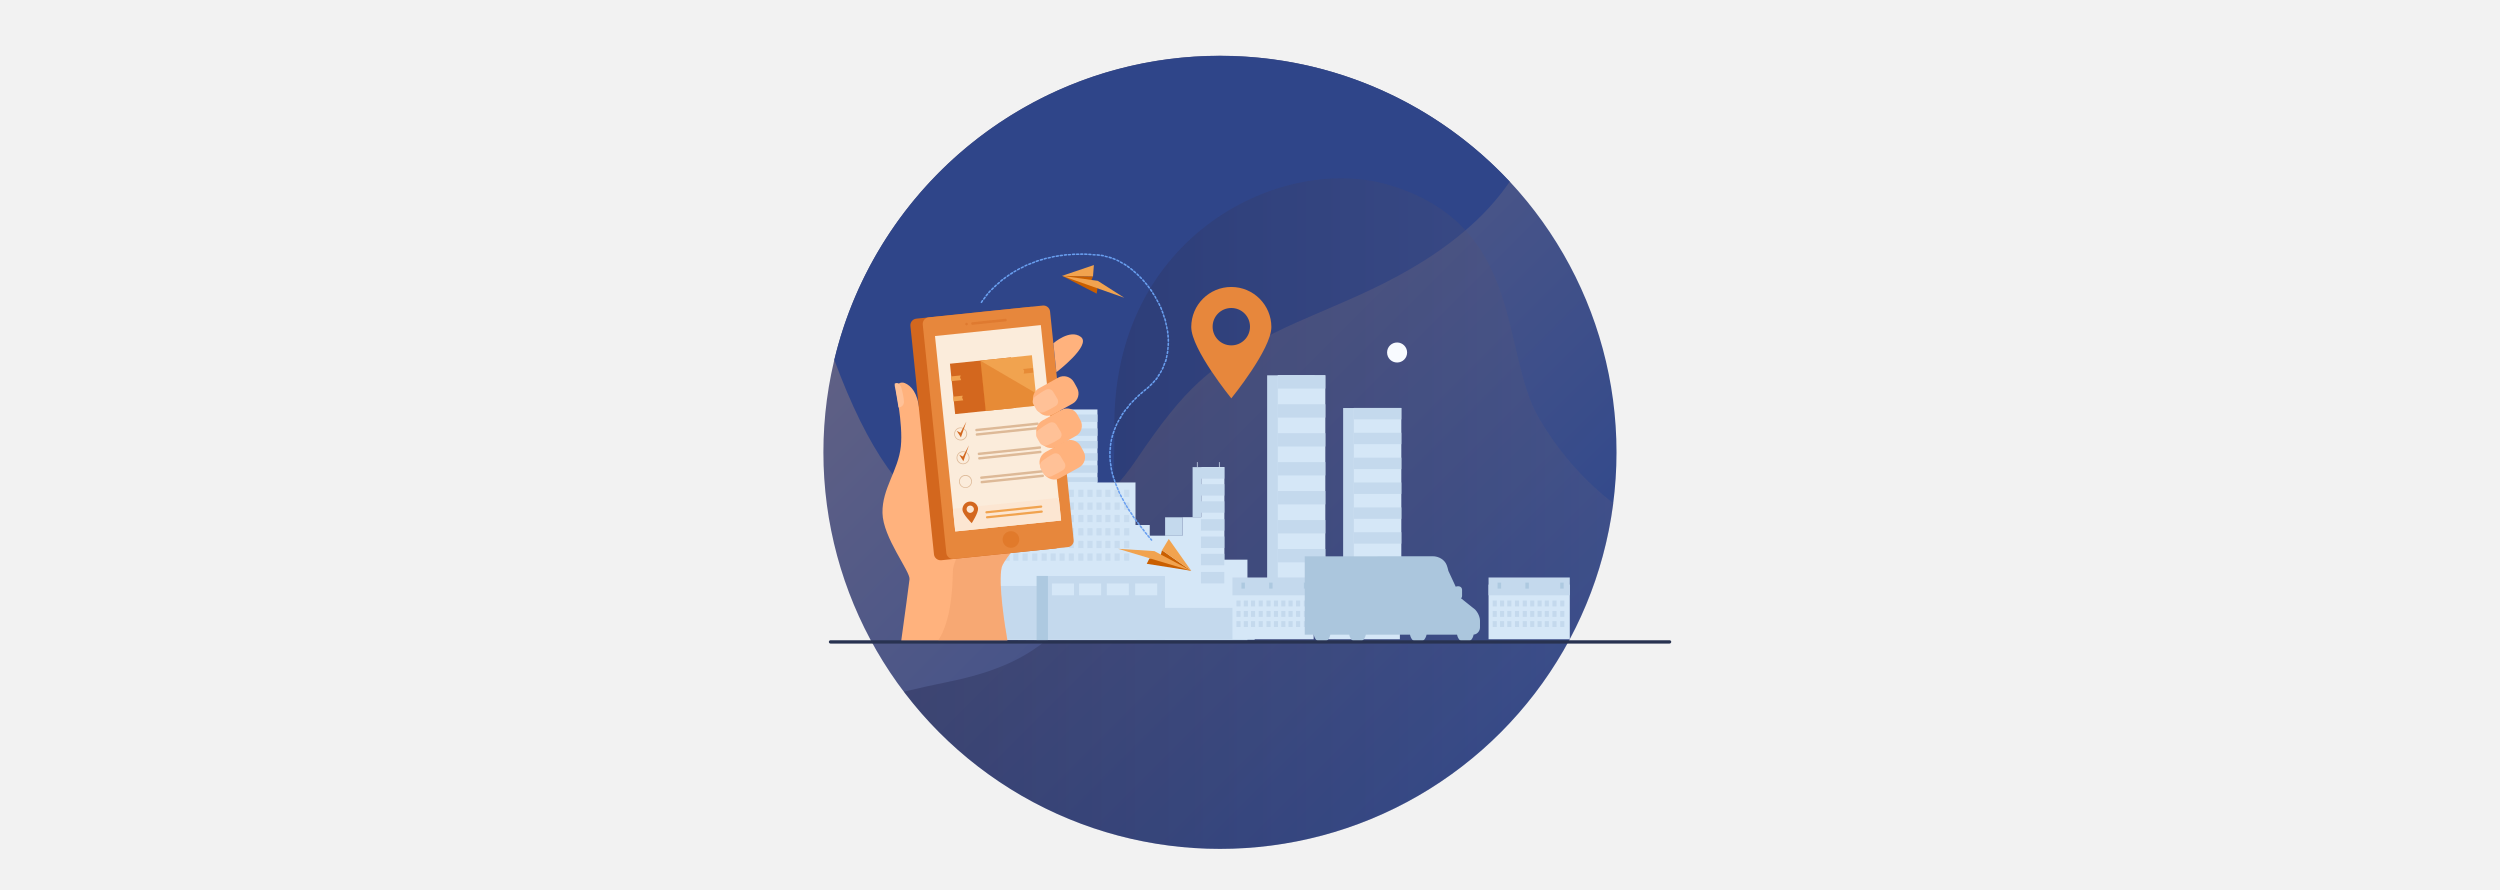 <?xml version="1.0" encoding="utf-8"?>
<!-- Generator: Adobe Illustrator 24.1.0, SVG Export Plug-In . SVG Version: 6.00 Build 0)  -->
<!DOCTYPE svg PUBLIC "-//W3C//DTD SVG 1.1//EN" "http://www.w3.org/Graphics/SVG/1.1/DTD/svg11.dtd">
<svg version="1.1" id="Calque_1" xmlns:x="http://ns.adobe.com/Extensibility/1.0/" xmlns:i="http://ns.adobe.com/AdobeIllustrator/10.0/" xmlns:graph="http://ns.adobe.com/Graphs/1.0/"
	 xmlns="http://www.w3.org/2000/svg" xmlns:xlink="http://www.w3.org/1999/xlink" x="0px" y="0px" width="2246.8px" height="800px"
	 viewBox="0 0 2246.8 800" style="enable-background:new 0 0 2246.8 800;" xml:space="preserve">
<style type="text/css">
	.st0{fill:#F2F2F2;}
	.st1{fill:url(#SVGID_1_);}
	.st2{fill:#2F4589;}
	.st3{opacity:0.25;fill:url(#SVGID_2_);enable-background:new    ;}
	.st4{fill:#F8FBFF;}
	.st5{fill:#C4D9ED;}
	.st6{fill:#D5E7F7;}
	.st7{fill:#DCEAF9;}
	.st8{opacity:0.8;}
	.st9{fill:#ADC9E0;}
	.st10{fill:#ABC6DD;}
	.st11{fill:#E7873C;}
	.st12{fill:#699FF0;}
	.st13{fill:#283250;}
	.st14{fill:#FFB27D;}
	.st15{fill:#FFC197;}
	.st16{opacity:0.3;fill:#E2915A;enable-background:new    ;}
	.st17{fill:#D3671E;}
	.st18{opacity:0.4;fill:#D3671E;enable-background:new    ;}
	.st19{opacity:0.4;fill:#D86713;enable-background:new    ;}
	.st20{fill:#FBECDB;}
	.st21{fill:#FCE6D2;}
	.st22{fill:#F1A34F;}
	.st23{fill:#DDB997;}
	.st24{fill:#CA5F00;}
</style>
<g>
	<rect x="-42.5" y="-38.3" class="st0" width="2323.3" height="884.9"/>
</g>
<g>
	
		<linearGradient id="SVGID_1_" gradientUnits="userSpaceOnUse" x1="844.387" y1="645.513" x2="1348.413" y2="141.487" gradientTransform="matrix(1 0 0 -1 0 800)">
		<stop  offset="0" style="stop-color:#636284"/>
		<stop  offset="1" style="stop-color:#2E478C"/>
	</linearGradient>
	<circle class="st1" cx="1096.4" cy="406.5" r="356.4"/>
	<path class="st2" d="M1356.8,163.3c-8.7,12.6-18.8,24.3-30,34.9c-58.6,55.3-132.9,76.3-182,101.2c-57.5,29.2-79.9,49.1-123.3,113.4
		C966,495.3,896.7,487.5,850.2,467c-37.3-16.4-70.1-61.6-100.4-143.6c37.4-156.7,178.4-273.2,346.6-273.2
		C1199.2,50.2,1291.8,93.7,1356.8,163.3z"/>
	
		<linearGradient id="SVGID_2_" gradientUnits="userSpaceOnUse" x1="1449.9" y1="338.415" x2="812.4" y2="338.415" gradientTransform="matrix(1 0 0 -1 0 800)">
		<stop  offset="0" style="stop-color:#636284"/>
		<stop  offset="1" style="stop-color:#100F2E"/>
	</linearGradient>
	<path class="st3" d="M1449.9,452.3c-22.5,175.2-172.1,310.6-353.4,310.6c-116,0-219.1-55.5-284.1-141.3c13.2-3.2,26.1-6,38.3-8.5
		c80.4-16.2,153-53,150.8-227.6c-2.2-174.7,151.8-248.4,248.1-218.9c121.5,37.2,98.5,150.4,134,210
		C1403.2,409.6,1425.8,433.5,1449.9,452.3z"/>
</g>
<g>
	<path class="st4" d="M1255.6,307.8c-5,0-9,4-9,9s4,9,9,9s9-4,9-9C1264.6,311.9,1260.6,307.8,1255.6,307.8z"/>
	<g>
		<g>
			<rect x="1138.8" y="337.3" class="st5" width="42.7" height="207.7"/>
			<rect x="1148.4" y="337.3" class="st6" width="42.7" height="207.7"/>
			<rect x="1148.4" y="337.2" class="st5" width="42.7" height="12"/>
			<rect x="1148.4" y="363.3" class="st5" width="42.7" height="12"/>
			<rect x="1148.4" y="389.3" class="st5" width="42.7" height="12"/>
			<rect x="1148.4" y="415.3" class="st5" width="42.7" height="12"/>
			<rect x="1148.4" y="441.3" class="st5" width="42.7" height="12"/>
			<rect x="1148.4" y="467.4" class="st5" width="42.7" height="12"/>
			<rect x="1148.4" y="493.4" class="st5" width="42.7" height="12"/>
			<rect x="1148.4" y="519.4" class="st5" width="42.7" height="12"/>
		</g>
		<g>
			<rect x="1207.1" y="366.7" class="st5" width="42.7" height="178.3"/>
			<rect x="1216.7" y="366.7" class="st6" width="42.7" height="178.3"/>
			<rect x="1216.7" y="366.6" class="st5" width="42.7" height="10.3"/>
			<rect x="1216.7" y="388.9" class="st5" width="42.7" height="10.3"/>
			<rect x="1216.7" y="411.3" class="st5" width="42.7" height="10.3"/>
			<rect x="1216.7" y="433.6" class="st5" width="42.7" height="10.3"/>
			<rect x="1216.7" y="456" class="st5" width="42.7" height="10.3"/>
			<rect x="1216.7" y="478.3" class="st5" width="42.7" height="10.3"/>
			<rect x="1216.7" y="500.7" class="st5" width="42.7" height="10.3"/>
			<rect x="1216.7" y="523.1" class="st5" width="42.7" height="10.3"/>
		</g>
		<rect x="1115.7" y="538.6" class="st7" width="17.9" height="26.1"/>
		<path class="st6" d="M1121.1,503v72.4H931.7h-1.3L882,575c0-0.1-0.1-0.2-0.1-0.3c-0.1-0.1-0.2-0.3-0.3-0.5c0-0.1-0.1-0.1-0.1-0.2
			c-0.1-0.3-0.3-0.5-0.5-0.9s-0.5-0.9-0.7-1.4l0,0c-1-1.9-2.4-4.6-3.9-7.8c-0.5-1.1-1-2.2-1.6-3.4c-0.2-0.5-0.4-1-0.6-1.5l0,0
			c-0.2-0.5-0.4-1-0.6-1.5l0,0c-0.1-0.3-0.3-0.7-0.4-1.1c-0.2-0.4-0.3-0.7-0.5-1.1c-0.8-1.9-1.6-4-2.4-6.2c0-0.1,0-0.1-0.1-0.2l0,0
			c-0.5-1.4-1.1-2.9-1.6-4.4c-0.3-0.8-0.6-1.7-0.9-2.5c0-0.1,0-0.1-0.1-0.2c-0.1-0.4-0.2-0.8-0.4-1.1c-0.1-0.3-0.2-0.6-0.3-1
			c-0.2-0.7-0.4-1.4-0.6-2c-0.3-0.9-0.5-1.8-0.8-2.7c-0.4-1.2-0.7-2.5-1-3.8c-0.1-0.4-0.2-0.8-0.3-1.1c-0.3-1.2-0.6-2.3-0.9-3.5
			c-0.1-0.4-0.2-0.8-0.3-1.1c-0.1-0.2-0.1-0.5-0.2-0.7c-0.4-1.9-0.8-3.8-1.2-5.7c-0.4-2.1-0.8-4.3-1.1-6.5c-0.3-2-0.6-4.1-0.9-6.2
			c-0.2-2-0.4-4-0.6-6c-0.4-4.8-0.6-9.6-0.5-14.6c0.1-8.7,1-17.6,3-26.6c0.1-0.3,0.1-0.7,0.2-1c0.5-2.2,1-4.3,1.6-6.5
			c0.5-1.6,1-3.3,1.5-4.9c0.4-1.2,0.8-2.4,1.2-3.6c1-2.7,2-5.4,3.2-8.1h1v-2.2c6.5-13.9,16-27.8,29.6-40.8c0.3-0.2,0.5-0.5,0.8-0.7
			h0.8v27.7H926V374h27v29h6.2v-35h27.1v65.6h34.2v38.2h12.8v9.6h29.4v-16.6h16.9v-45.1h20.8V503H1121.1z"/>
		<rect x="959.2" y="372.5" class="st5" width="27.1" height="6.7"/>
		<rect x="959.2" y="385" class="st5" width="27.1" height="6.7"/>
		<rect x="959.2" y="396.3" class="st5" width="27.1" height="6.7"/>
		<rect x="926" y="396.3" class="st5" width="27.1" height="6.7"/>
		<rect x="926" y="385" class="st5" width="27.1" height="6.7"/>
		<rect x="926" y="373.7" class="st5" width="27.1" height="6.7"/>
		<rect x="926" y="407.3" class="st5" width="60.3" height="6.7"/>
		<rect x="926" y="418.2" class="st5" width="60.3" height="6.7"/>
		<rect x="1079.3" y="419.9" class="st5" width="21" height="10.3"/>
		<rect x="1079.3" y="435.1" class="st5" width="21" height="10.3"/>
		<rect x="1079.3" y="450.5" class="st5" width="21" height="10.3"/>
		<rect x="1079.3" y="466.6" class="st5" width="21" height="10.3"/>
		<rect x="1079.3" y="482.2" class="st5" width="21" height="10.3"/>
		<rect x="1079.3" y="497.7" class="st5" width="21" height="10.3"/>
		<rect x="1079.3" y="514" class="st5" width="21" height="10.3"/>
		<rect x="926" y="428.9" class="st5" width="60.3" height="4.2"/>
		<rect x="1071.8" y="419.8" class="st5" width="7.7" height="45.1"/>
		<rect x="1047.1" y="464.9" class="st5" width="15.6" height="16.6"/>
		<path class="st5" d="M926,373.7v6.7v26.8v6.7v4.9h-5.4v-44.6c0.2-0.2,0.5-0.4,0.7-0.5H926z"/>
		<rect x="955.9" y="368" class="st5" width="3.3" height="35"/>
		<g class="st8">
			<g>
				<g>
					<g>
						<rect x="1010.3" y="440.1" class="st5" width="4.6" height="6.5"/>
						<rect x="1001.7" y="440.1" class="st5" width="4.6" height="6.5"/>
						<rect x="993.4" y="440.1" class="st5" width="4.6" height="6.5"/>
						<rect x="985.4" y="440.1" class="st5" width="4.6" height="6.5"/>
						<rect x="977.3" y="440.1" class="st5" width="4.6" height="6.5"/>
					</g>
					<g>
						<rect x="969.1" y="440.1" class="st5" width="4.6" height="6.5"/>
						<rect x="960.5" y="440.1" class="st5" width="4.6" height="6.5"/>
						<rect x="952.2" y="440.1" class="st5" width="4.6" height="6.5"/>
						<rect x="944.2" y="440.1" class="st5" width="4.6" height="6.5"/>
						<rect x="936.1" y="440.1" class="st5" width="4.6" height="6.5"/>
					</g>
				</g>
				<g>
					<g>
						<rect x="927.7" y="440.1" class="st5" width="4.6" height="6.5"/>
						<rect x="919" y="440.1" class="st5" width="4.6" height="6.5"/>
						<rect x="910.7" y="440.1" class="st5" width="4.6" height="6.5"/>
						<rect x="902.8" y="440.1" class="st5" width="4.6" height="6.5"/>
						<rect x="894.7" y="440.1" class="st5" width="4.6" height="6.5"/>
					</g>
					<g>
						<rect x="886.5" y="440.1" class="st5" width="4.6" height="6.5"/>
						<rect x="877.8" y="440.1" class="st5" width="4.6" height="6.5"/>
						<rect x="869.4" y="440.1" class="st5" width="4.6" height="6.5"/>
						<path class="st5" d="M866.1,443.1v3.6h-1.2C865.3,445.5,865.7,444.3,866.1,443.1z"/>
					</g>
				</g>
			</g>
			<g>
				<g>
					<g>
						<rect x="1010.3" y="451.6" class="st5" width="4.6" height="6.5"/>
						<rect x="1001.7" y="451.6" class="st5" width="4.6" height="6.5"/>
						<rect x="993.4" y="451.6" class="st5" width="4.6" height="6.5"/>
						<rect x="985.4" y="451.6" class="st5" width="4.6" height="6.5"/>
						<rect x="977.3" y="451.6" class="st5" width="4.6" height="6.5"/>
					</g>
					<g>
						<rect x="969.1" y="451.6" class="st5" width="4.6" height="6.5"/>
						<rect x="960.5" y="451.6" class="st5" width="4.6" height="6.5"/>
						<rect x="952.2" y="451.6" class="st5" width="4.6" height="6.5"/>
						<rect x="944.2" y="451.6" class="st5" width="4.6" height="6.5"/>
						<rect x="936.1" y="451.6" class="st5" width="4.6" height="6.5"/>
					</g>
				</g>
				<g>
					<g>
						<rect x="927.7" y="451.6" class="st5" width="4.6" height="6.5"/>
						<rect x="919" y="451.6" class="st5" width="4.6" height="6.5"/>
						<rect x="910.7" y="451.6" class="st5" width="4.6" height="6.5"/>
						<rect x="902.8" y="451.6" class="st5" width="4.6" height="6.5"/>
						<rect x="894.7" y="451.6" class="st5" width="4.6" height="6.5"/>
					</g>
					<g>
						<rect x="886.5" y="451.6" class="st5" width="4.6" height="6.5"/>
						<rect x="877.8" y="451.6" class="st5" width="4.6" height="6.5"/>
						<rect x="869.4" y="451.6" class="st5" width="4.6" height="6.5"/>
						<path class="st5" d="M866.1,451.6v6.5h-4.3c0.5-2.2,1-4.3,1.6-6.5H866.1z"/>
					</g>
				</g>
			</g>
			<g>
				<g>
					<g>
						<rect x="1010.3" y="462.8" class="st5" width="4.6" height="6.5"/>
						<rect x="1001.7" y="462.8" class="st5" width="4.6" height="6.5"/>
						<rect x="993.4" y="462.8" class="st5" width="4.6" height="6.5"/>
						<rect x="985.4" y="462.8" class="st5" width="4.6" height="6.5"/>
						<rect x="977.3" y="462.8" class="st5" width="4.6" height="6.5"/>
					</g>
					<g>
						<rect x="969.1" y="462.8" class="st5" width="4.6" height="6.5"/>
						<rect x="960.5" y="462.8" class="st5" width="4.6" height="6.5"/>
						<rect x="952.2" y="462.8" class="st5" width="4.6" height="6.5"/>
						<rect x="944.2" y="462.8" class="st5" width="4.6" height="6.5"/>
						<rect x="936.1" y="462.8" class="st5" width="4.6" height="6.5"/>
					</g>
				</g>
				<g>
					<g>
						<rect x="927.7" y="462.8" class="st5" width="4.6" height="6.5"/>
						<rect x="919" y="462.8" class="st5" width="4.6" height="6.5"/>
						<rect x="910.7" y="462.8" class="st5" width="4.6" height="6.5"/>
						<rect x="902.8" y="462.8" class="st5" width="4.6" height="6.5"/>
						<rect x="894.7" y="462.8" class="st5" width="4.6" height="6.5"/>
					</g>
					<g>
						<rect x="886.5" y="462.8" class="st5" width="4.6" height="6.5"/>
						<rect x="877.8" y="462.8" class="st5" width="4.6" height="6.5"/>
						<rect x="869.4" y="462.8" class="st5" width="4.6" height="6.5"/>
						<rect x="861.5" y="462.8" class="st5" width="4.6" height="6.5"/>
					</g>
				</g>
			</g>
			<g>
				<g>
					<g>
						<g>
							<rect x="1010.3" y="474.7" class="st5" width="4.6" height="6.5"/>
							<rect x="1001.7" y="474.7" class="st5" width="4.6" height="6.5"/>
							<rect x="993.4" y="474.7" class="st5" width="4.6" height="6.5"/>
							<rect x="985.4" y="474.7" class="st5" width="4.6" height="6.5"/>
							<rect x="977.3" y="474.7" class="st5" width="4.6" height="6.5"/>
						</g>
						<g>
							<rect x="969.1" y="474.7" class="st5" width="4.6" height="6.5"/>
							<rect x="960.5" y="474.7" class="st5" width="4.6" height="6.5"/>
							<rect x="952.2" y="474.7" class="st5" width="4.6" height="6.5"/>
							<rect x="944.2" y="474.7" class="st5" width="4.6" height="6.5"/>
							<rect x="936.1" y="474.7" class="st5" width="4.6" height="6.5"/>
						</g>
					</g>
					<g>
						<g>
							<rect x="927.7" y="474.7" class="st5" width="4.6" height="6.5"/>
							<rect x="919" y="474.7" class="st5" width="4.6" height="6.5"/>
							<rect x="910.7" y="474.7" class="st5" width="4.6" height="6.5"/>
							<rect x="902.8" y="474.7" class="st5" width="4.6" height="6.5"/>
							<rect x="894.7" y="474.7" class="st5" width="4.6" height="6.5"/>
						</g>
						<g>
							<rect x="886.5" y="474.7" class="st5" width="4.6" height="6.5"/>
							<rect x="877.8" y="474.7" class="st5" width="4.6" height="6.5"/>
							<rect x="869.4" y="474.7" class="st5" width="4.6" height="6.5"/>
							<rect x="861.5" y="474.7" class="st5" width="4.6" height="6.5"/>
						</g>
					</g>
				</g>
				<g>
					<g>
						<g>
							<rect x="1010.3" y="486.1" class="st5" width="4.6" height="6.5"/>
							<rect x="1001.7" y="486.1" class="st5" width="4.6" height="6.5"/>
							<rect x="993.4" y="486.1" class="st5" width="4.6" height="6.5"/>
							<rect x="985.4" y="486.1" class="st5" width="4.6" height="6.5"/>
							<rect x="977.3" y="486.1" class="st5" width="4.6" height="6.5"/>
						</g>
						<g>
							<rect x="969.1" y="486.1" class="st5" width="4.6" height="6.5"/>
							<rect x="960.5" y="486.1" class="st5" width="4.6" height="6.5"/>
							<rect x="952.2" y="486.1" class="st5" width="4.6" height="6.5"/>
							<rect x="944.2" y="486.1" class="st5" width="4.6" height="6.5"/>
							<rect x="936.1" y="486.1" class="st5" width="4.6" height="6.5"/>
						</g>
					</g>
					<g>
						<g>
							<rect x="927.7" y="486.1" class="st5" width="4.6" height="6.5"/>
							<rect x="919" y="486.1" class="st5" width="4.6" height="6.5"/>
							<rect x="910.7" y="486.1" class="st5" width="4.6" height="6.5"/>
							<rect x="902.8" y="486.1" class="st5" width="4.6" height="6.5"/>
							<rect x="894.7" y="486.1" class="st5" width="4.6" height="6.5"/>
						</g>
						<g>
							<rect x="886.5" y="486.1" class="st5" width="4.6" height="6.5"/>
							<rect x="877.8" y="486.1" class="st5" width="4.6" height="6.5"/>
							<rect x="869.4" y="486.1" class="st5" width="4.6" height="6.5"/>
							<rect x="861.5" y="486.1" class="st5" width="4.6" height="6.5"/>
						</g>
					</g>
				</g>
				<g>
					<g>
						<g>
							<rect x="1010.3" y="497.4" class="st5" width="4.6" height="6.5"/>
							<rect x="1001.7" y="497.4" class="st5" width="4.6" height="6.5"/>
							<rect x="993.4" y="497.4" class="st5" width="4.6" height="6.5"/>
							<rect x="985.4" y="497.4" class="st5" width="4.6" height="6.5"/>
							<rect x="977.3" y="497.4" class="st5" width="4.6" height="6.5"/>
						</g>
						<g>
							<rect x="969.1" y="497.4" class="st5" width="4.6" height="6.5"/>
							<rect x="960.5" y="497.4" class="st5" width="4.6" height="6.5"/>
							<rect x="952.2" y="497.4" class="st5" width="4.6" height="6.5"/>
							<rect x="944.2" y="497.4" class="st5" width="4.6" height="6.5"/>
							<rect x="936.1" y="497.4" class="st5" width="4.6" height="6.5"/>
						</g>
					</g>
					<g>
						<g>
							<rect x="927.7" y="497.4" class="st5" width="4.6" height="6.5"/>
							<rect x="919" y="497.4" class="st5" width="4.6" height="6.5"/>
							<rect x="910.7" y="497.4" class="st5" width="4.6" height="6.5"/>
							<rect x="902.8" y="497.4" class="st5" width="4.6" height="6.5"/>
							<rect x="894.7" y="497.4" class="st5" width="4.6" height="6.5"/>
						</g>
						<g>
							<rect x="886.5" y="497.4" class="st5" width="4.6" height="6.5"/>
							<rect x="877.8" y="497.4" class="st5" width="4.6" height="6.5"/>
							<rect x="869.4" y="497.4" class="st5" width="4.6" height="6.5"/>
							<rect x="861.5" y="497.4" class="st5" width="4.6" height="6.5"/>
						</g>
					</g>
				</g>
			</g>
		</g>
		<rect x="940.7" y="517.7" class="st5" width="106.3" height="57.3"/>
		<rect x="1021.3" y="546.3" class="st5" width="106.3" height="28.7"/>
		<path class="st5" d="M932.2,526.6V575H882c0-0.1-0.1-0.2-0.1-0.3c-0.1-0.1-0.2-0.3-0.3-0.5c0-0.1-0.1-0.1-0.1-0.2
			c-0.1-0.3-0.3-0.5-0.5-0.9s-0.5-0.9-0.7-1.4l0,0c-1-1.9-2.4-4.6-3.9-7.8c-0.5-1.1-1-2.2-1.6-3.4c-0.2-0.5-0.4-1-0.6-1.5l0,0
			c-0.2-0.5-0.4-1-0.6-1.5l0,0c-0.1-0.3-0.3-0.7-0.4-1.1c-0.2-0.4-0.3-0.7-0.5-1.1c-0.8-1.9-1.6-4-2.4-6.2c0-0.1,0-0.1-0.1-0.2l0,0
			c-0.5-1.4-1.1-2.9-1.6-4.4c-0.3-0.8-0.6-1.7-0.9-2.5c0-0.1,0-0.1-0.1-0.2c-0.1-0.4-0.2-0.8-0.4-1.1c-0.1-0.3-0.2-0.6-0.3-1
			c-0.2-0.7-0.4-1.4-0.6-2c-0.3-0.9-0.5-1.8-0.8-2.7c-0.4-1.2-0.7-2.5-1-3.8c-0.1-0.4-0.2-0.8-0.3-1.1c-0.3-1.2-0.6-2.3-0.9-3.5
			H932.2z"/>
		<rect x="1020.2" y="524.4" class="st6" width="19.8" height="10.6"/>
		<rect x="994.7" y="524.4" class="st6" width="19.8" height="10.6"/>
		<rect x="969.8" y="524.4" class="st6" width="19.8" height="10.6"/>
		<rect x="945.4" y="524.4" class="st6" width="19.8" height="10.6"/>
		<rect x="931.6" y="517.6" class="st9" width="10.2" height="57.8"/>
		<rect x="1095.5" y="415.3" class="st7" width="0.6" height="4.5"/>
		<rect x="1075.7" y="415.3" class="st7" width="0.6" height="4.5"/>
		<path class="st6" d="M859.7,506.3c0.2,2.1,0.5,4.2,0.9,6.2c0.3,2.2,0.7,4.4,1.1,6.5c0.4,1.9,0.8,3.8,1.2,5.7
			c0.1,0.2,0.1,0.5,0.2,0.7c0.1,0.4,0.2,0.8,0.3,1.1c0.3,1.2,0.6,2.3,0.9,3.5c0.1,0.4,0.2,0.8,0.3,1.1c0.3,1.3,0.7,2.5,1,3.8
			c0.3,0.9,0.5,1.8,0.8,2.7c0.2,0.7,0.4,1.4,0.6,2c0.1,0.3,0.2,0.7,0.3,1c0.1,0.4,0.2,0.8,0.4,1.1c0,0.1,0,0.1,0.1,0.2
			c0.3,0.9,0.6,1.7,0.9,2.5c0.5,1.5,1,3,1.6,4.4l0,0c0,0.1,0,0.1,0.1,0.2c0.8,2.2,1.6,4.2,2.4,6.2c0.2,0.4,0.3,0.7,0.5,1.1
			c0.1,0.4,0.3,0.7,0.4,1.1l0,0v-51.2h-14V506.3z"/>
		<g>
			<path class="st6" d="M873.5,525.5v32.1l0,0c-0.1-0.3-0.3-0.7-0.4-1.1c-0.2-0.4-0.3-0.7-0.5-1.1c-0.8-1.9-1.6-4-2.4-6.2
				c0-0.1,0-0.1-0.1-0.2l0,0c-0.5-1.4-1.1-2.9-1.6-4.4c-0.3-0.8-0.6-1.7-0.9-2.5c0-0.1,0-0.1-0.1-0.2c-0.1-0.4-0.2-0.8-0.4-1.1
				c-0.1-0.3-0.2-0.6-0.3-1c-0.2-0.7-0.4-1.4-0.6-2c-0.3-0.9-0.5-1.8-0.8-2.7c-0.4-1.2-0.7-2.5-1-3.8c-0.1-0.4-0.2-0.8-0.3-1.1
				c-0.3-1.2-0.6-2.3-0.9-3.5c-0.1-0.4-0.2-0.8-0.3-1.1h10.6V525.5z"/>
			<path class="st5" d="M873.5,519v16h-8c-0.4-1.2-0.7-2.5-1-3.8c-0.1-0.4-0.2-0.8-0.3-1.1c-0.3-1.2-0.6-2.3-0.9-3.5
				c-0.1-0.4-0.2-0.8-0.3-1.1c-0.1-0.2-0.1-0.5-0.2-0.7c-0.4-1.9-0.8-3.8-1.2-5.7h11.9V519z"/>
			<g>
				<g>
					<g>
						<path class="st5" d="M868.5,539.7v4.8c-0.3-0.8-0.6-1.7-0.9-2.5c0-0.1,0-0.1-0.1-0.2c-0.1-0.4-0.2-0.8-0.4-1.1
							c-0.1-0.3-0.2-0.6-0.3-1H868.5z"/>
					</g>
				</g>
			</g>
			<rect x="864.8" y="523.6" class="st9" width="3.1" height="5.4"/>
		</g>
		<g>
			<rect x="1107.6" y="525.4" class="st6" width="73" height="49.1"/>
			<rect x="1107.6" y="519" class="st5" width="73" height="16"/>
			<g>
				<g>
					<g>
						<rect x="1171.8" y="539.7" class="st5" width="3.7" height="5.3"/>
						<rect x="1164.8" y="539.7" class="st5" width="3.7" height="5.3"/>
						<rect x="1158" y="539.7" class="st5" width="3.7" height="5.3"/>
						<rect x="1151.5" y="539.7" class="st5" width="3.7" height="5.3"/>
						<rect x="1144.9" y="539.7" class="st5" width="3.7" height="5.3"/>
					</g>
					<g>
						<rect x="1138.2" y="539.7" class="st5" width="3.7" height="5.3"/>
						<rect x="1131.2" y="539.7" class="st5" width="3.7" height="5.3"/>
						<rect x="1124.3" y="539.7" class="st5" width="3.7" height="5.3"/>
						<rect x="1117.8" y="539.7" class="st5" width="3.7" height="5.3"/>
						<rect x="1111.2" y="539.7" class="st5" width="3.7" height="5.3"/>
					</g>
				</g>
				<g>
					<g>
						<rect x="1171.8" y="549.1" class="st5" width="3.7" height="5.3"/>
						<rect x="1164.8" y="549.1" class="st5" width="3.7" height="5.3"/>
						<rect x="1158" y="549.1" class="st5" width="3.7" height="5.3"/>
						<rect x="1151.5" y="549.1" class="st5" width="3.7" height="5.3"/>
						<rect x="1144.9" y="549.1" class="st5" width="3.7" height="5.3"/>
					</g>
					<g>
						<rect x="1138.2" y="549.1" class="st5" width="3.7" height="5.3"/>
						<rect x="1131.2" y="549.1" class="st5" width="3.7" height="5.3"/>
						<rect x="1124.3" y="549.1" class="st5" width="3.7" height="5.3"/>
						<rect x="1117.8" y="549.1" class="st5" width="3.7" height="5.3"/>
						<rect x="1111.2" y="549.1" class="st5" width="3.7" height="5.3"/>
					</g>
				</g>
				<g>
					<g>
						<rect x="1171.8" y="558.2" class="st5" width="3.7" height="5.3"/>
						<rect x="1164.8" y="558.2" class="st5" width="3.7" height="5.3"/>
						<rect x="1158" y="558.2" class="st5" width="3.7" height="5.3"/>
						<rect x="1151.5" y="558.2" class="st5" width="3.7" height="5.3"/>
						<rect x="1144.9" y="558.2" class="st5" width="3.7" height="5.3"/>
					</g>
					<g>
						<rect x="1138.2" y="558.2" class="st5" width="3.7" height="5.3"/>
						<rect x="1131.2" y="558.2" class="st5" width="3.7" height="5.3"/>
						<rect x="1124.3" y="558.2" class="st5" width="3.7" height="5.3"/>
						<rect x="1117.8" y="558.2" class="st5" width="3.7" height="5.3"/>
						<rect x="1111.2" y="558.2" class="st5" width="3.7" height="5.3"/>
					</g>
				</g>
			</g>
			<rect x="1171.8" y="523.6" class="st9" width="3.2" height="5.4"/>
			<rect x="1140.6" y="523.6" class="st9" width="3.1" height="5.4"/>
			<rect x="1115.7" y="523.6" class="st9" width="3.1" height="5.4"/>
		</g>
		<g>
			<rect x="1185.1" y="525.4" class="st6" width="73" height="49.1"/>
			<rect x="1185.1" y="519" class="st5" width="73" height="16"/>
			<g>
				<g>
					<g>
						<rect x="1249.4" y="539.7" class="st5" width="3.7" height="5.3"/>
						<rect x="1242.4" y="539.7" class="st5" width="3.7" height="5.3"/>
						<rect x="1235.6" y="539.7" class="st5" width="3.7" height="5.3"/>
						<rect x="1229.1" y="539.7" class="st5" width="3.7" height="5.3"/>
						<rect x="1222.4" y="539.7" class="st5" width="3.7" height="5.3"/>
					</g>
					<g>
						<rect x="1215.7" y="539.7" class="st5" width="3.7" height="5.3"/>
						<rect x="1208.7" y="539.7" class="st5" width="3.7" height="5.3"/>
						<rect x="1201.9" y="539.7" class="st5" width="3.7" height="5.3"/>
						<rect x="1195.4" y="539.7" class="st5" width="3.7" height="5.3"/>
						<rect x="1188.8" y="539.7" class="st5" width="3.7" height="5.3"/>
					</g>
				</g>
				<g>
					<g>
						<rect x="1249.4" y="549.1" class="st5" width="3.7" height="5.3"/>
						<rect x="1242.4" y="549.1" class="st5" width="3.7" height="5.3"/>
						<rect x="1235.6" y="549.1" class="st5" width="3.7" height="5.3"/>
						<rect x="1229.1" y="549.1" class="st5" width="3.7" height="5.3"/>
						<rect x="1222.4" y="549.1" class="st5" width="3.7" height="5.3"/>
					</g>
					<g>
						<rect x="1215.7" y="549.1" class="st5" width="3.7" height="5.3"/>
						<rect x="1208.7" y="549.1" class="st5" width="3.7" height="5.3"/>
						<rect x="1201.9" y="549.1" class="st5" width="3.7" height="5.3"/>
						<rect x="1195.4" y="549.1" class="st5" width="3.7" height="5.3"/>
						<rect x="1188.8" y="549.1" class="st5" width="3.7" height="5.3"/>
					</g>
				</g>
				<g>
					<g>
						<rect x="1249.4" y="558.2" class="st5" width="3.7" height="5.3"/>
						<rect x="1242.4" y="558.2" class="st5" width="3.7" height="5.3"/>
						<rect x="1235.6" y="558.2" class="st5" width="3.7" height="5.3"/>
						<rect x="1229.1" y="558.2" class="st5" width="3.7" height="5.3"/>
						<rect x="1222.4" y="558.2" class="st5" width="3.7" height="5.3"/>
					</g>
					<g>
						<rect x="1215.7" y="558.2" class="st5" width="3.7" height="5.3"/>
						<rect x="1208.7" y="558.2" class="st5" width="3.7" height="5.3"/>
						<rect x="1201.9" y="558.2" class="st5" width="3.7" height="5.3"/>
						<rect x="1195.4" y="558.2" class="st5" width="3.7" height="5.3"/>
						<rect x="1188.8" y="558.2" class="st5" width="3.7" height="5.3"/>
					</g>
				</g>
			</g>
			<rect x="1249.4" y="523.6" class="st9" width="3.1" height="5.4"/>
			<rect x="1218" y="523.6" class="st9" width="3.2" height="5.4"/>
			<rect x="1193.3" y="523.6" class="st9" width="3.1" height="5.4"/>
		</g>
		<g>
			<rect x="1337.8" y="525.4" class="st6" width="73" height="49.1"/>
			<rect x="1337.8" y="519" class="st5" width="73" height="16"/>
			<g>
				<g>
					<g>
						<rect x="1402.2" y="539.7" class="st5" width="3.7" height="5.3"/>
						<rect x="1395.2" y="539.7" class="st5" width="3.7" height="5.3"/>
						<rect x="1388.3" y="539.7" class="st5" width="3.7" height="5.3"/>
						<rect x="1381.8" y="539.7" class="st5" width="3.7" height="5.3"/>
						<rect x="1375.2" y="539.7" class="st5" width="3.7" height="5.3"/>
					</g>
					<g>
						<rect x="1368.5" y="539.7" class="st5" width="3.7" height="5.3"/>
						<rect x="1361.5" y="539.7" class="st5" width="3.7" height="5.3"/>
						<rect x="1354.6" y="539.7" class="st5" width="3.7" height="5.3"/>
						<rect x="1348.1" y="539.7" class="st5" width="3.7" height="5.3"/>
						<rect x="1341.5" y="539.7" class="st5" width="3.7" height="5.3"/>
					</g>
				</g>
				<g>
					<g>
						<rect x="1402.2" y="549.1" class="st5" width="3.7" height="5.3"/>
						<rect x="1395.2" y="549.1" class="st5" width="3.7" height="5.3"/>
						<rect x="1388.3" y="549.1" class="st5" width="3.7" height="5.3"/>
						<rect x="1381.8" y="549.1" class="st5" width="3.7" height="5.3"/>
						<rect x="1375.2" y="549.1" class="st5" width="3.7" height="5.3"/>
					</g>
					<g>
						<rect x="1368.5" y="549.1" class="st5" width="3.7" height="5.3"/>
						<rect x="1361.5" y="549.1" class="st5" width="3.7" height="5.3"/>
						<rect x="1354.6" y="549.1" class="st5" width="3.7" height="5.3"/>
						<rect x="1348.1" y="549.1" class="st5" width="3.7" height="5.3"/>
						<rect x="1341.5" y="549.1" class="st5" width="3.7" height="5.3"/>
					</g>
				</g>
				<g>
					<g>
						<rect x="1402.2" y="558.2" class="st5" width="3.7" height="5.3"/>
						<rect x="1395.2" y="558.2" class="st5" width="3.7" height="5.3"/>
						<rect x="1388.3" y="558.2" class="st5" width="3.7" height="5.3"/>
						<rect x="1381.8" y="558.2" class="st5" width="3.7" height="5.3"/>
						<rect x="1375.2" y="558.2" class="st5" width="3.7" height="5.3"/>
					</g>
					<g>
						<rect x="1368.5" y="558.2" class="st5" width="3.7" height="5.3"/>
						<rect x="1361.5" y="558.2" class="st5" width="3.7" height="5.3"/>
						<rect x="1354.6" y="558.2" class="st5" width="3.7" height="5.3"/>
						<rect x="1348.1" y="558.2" class="st5" width="3.7" height="5.3"/>
						<rect x="1341.5" y="558.2" class="st5" width="3.7" height="5.3"/>
					</g>
				</g>
			</g>
			<rect x="1402.2" y="523.6" class="st9" width="3.1" height="5.4"/>
			<rect x="1370.9" y="523.6" class="st9" width="3.1" height="5.4"/>
			<rect x="1345.9" y="523.6" class="st9" width="3.2" height="5.4"/>
		</g>
	</g>
	<path class="st10" d="M1330.1,563.8c0-0.3,0-0.6,0-0.9c0-1.8,0-3.6,0-5.1c0-2.4-0.9-4.6-1.8-6.4c-1.2-2.2-2.6-3.6-2.6-3.6l-2.9-2.3
		l-9.6-7.7l-0.1-0.1c0.2-0.2,0.4-0.5,0.6-0.8c0.2-0.4,0.3-0.9,0.3-1.4V530c0-1.7-1.4-3.1-3.1-3.1h-1c-0.6,0-1.1,0.2-1.6,0.4
		l-6.6-14.2c-0.4-1.9-0.9-3.6-1.5-5.2c-1.8-4.7-6.9-8-12.7-8h-0.2h-33.9H1238l0,0l0,0v0.1h-65.4v70.4h8.1c0.7,3.6,2.9,6.3,5.6,6.3
		c0,0,3.2,0,3.7,0c2.6,0,4.8-2.7,5.6-6.3h17c0.7,3.6,2.9,6.3,5.6,6.3c0,0,3.2,0,3.7,0c2.6,0,4.8-2.7,5.6-6.3h10.7h2.1h5.6h19.6
		c-0.1-0.7-0.2-1.5-0.2-2.2c0-0.1,0-0.1,0-0.2l0.2,2.4h1.7c0.7,3.6,2.9,6.3,5.6,6.3c0,0,3.2,0,3.7,0c2.6,0,4.8-2.7,5.6-6.3h6h21.4
		c0.7,3.6,2.9,6.3,5.6,6.3c0,0,3.2,0,3.7,0c2.7,0,4.9-2.7,5.6-6.4C1327.4,570.2,1330.1,567.3,1330.1,563.8z"/>
	<path class="st11" d="M1106.6,257.9c-19.9,0-36,16.1-36,36s36,64.1,36,64.1s36-44.2,36-64.1
		C1142.6,274.1,1126.5,257.9,1106.6,257.9z M1106.6,310.4c-9.3,0-16.8-7.5-16.8-16.8s7.5-16.8,16.8-16.8s16.8,7.5,16.8,16.8
		S1115.9,310.4,1106.6,310.4z"/>
	<g>
		<path class="st12" d="M1034.9,486.1c-0.2,0-0.4-0.1-0.5-0.3l-0.9-1c-0.2-0.3-0.2-0.7,0.1-1c0.3-0.2,0.7-0.2,1,0.1l0.9,1
			c0.2,0.3,0.2,0.7-0.1,1C1035.2,486,1035,486.1,1034.9,486.1z M1032.8,483.6c-0.2,0-0.4-0.1-0.5-0.3c-0.4-0.5-0.8-0.9-1.2-1.4
			c-0.2-0.3-0.2-0.7,0.1-1c0.3-0.2,0.7-0.2,1,0.1c0.4,0.5,0.8,1,1.2,1.4c0.2,0.3,0.2,0.7-0.1,1
			C1033.1,483.6,1033,483.6,1032.8,483.6z M1030.5,480.8c-0.2,0-0.4-0.1-0.5-0.3c-0.4-0.5-0.8-1-1.2-1.4c-0.2-0.3-0.2-0.7,0.1-1
			c0.3-0.2,0.7-0.2,1,0.1c0.4,0.5,0.8,1,1.2,1.4c0.2,0.3,0.2,0.7-0.1,1C1030.8,480.7,1030.7,480.8,1030.5,480.8z M1028.2,477.9
			c-0.2,0-0.4-0.1-0.5-0.3c-0.4-0.5-0.8-1-1.1-1.5c-0.2-0.3-0.2-0.7,0.1-1c0.3-0.2,0.7-0.2,1,0.1c0.4,0.5,0.8,1,1.1,1.4
			c0.2,0.3,0.2,0.7-0.1,1C1028.5,477.8,1028.3,477.9,1028.2,477.9z M1025.9,475c-0.2,0-0.4-0.1-0.5-0.3c-0.4-0.5-0.8-1-1.1-1.5
			c-0.2-0.3-0.2-0.7,0.1-1c0.3-0.2,0.7-0.2,1,0.1c0.4,0.5,0.7,1,1.1,1.5c0.2,0.3,0.2,0.7-0.1,1C1026.2,474.9,1026.1,475,1025.9,475z
			 M1023.7,472c-0.2,0-0.4-0.1-0.6-0.3c-0.4-0.5-0.7-1-1.1-1.5c-0.2-0.3-0.2-0.7,0.1-1c0.3-0.2,0.7-0.2,1,0.1c0.4,0.5,0.7,1,1.1,1.5
			c0.2,0.3,0.2,0.7-0.1,1C1024,472,1023.8,472,1023.7,472z M1021.5,469.1c-0.2,0-0.4-0.1-0.6-0.3c-0.4-0.5-0.7-1-1.1-1.5
			c-0.2-0.3-0.2-0.7,0.2-1c0.3-0.2,0.7-0.2,1,0.2c0.4,0.5,0.7,1,1.1,1.5c0.2,0.3,0.2,0.7-0.2,1
			C1021.8,469,1021.6,469.1,1021.5,469.1z M1019.3,466.1c-0.2,0-0.4-0.1-0.6-0.3c-0.4-0.5-0.7-1-1.1-1.5c-0.2-0.3-0.1-0.7,0.2-1
			c0.3-0.2,0.7-0.1,1,0.2c0.3,0.5,0.7,1,1,1.5c0.2,0.3,0.1,0.7-0.2,1C1019.6,466,1019.5,466.1,1019.3,466.1z M1017.3,463
			c-0.2,0-0.4-0.1-0.6-0.3c-0.3-0.5-0.7-1-1-1.5c-0.2-0.3-0.1-0.7,0.2-1c0.3-0.2,0.7-0.1,1,0.2c0.3,0.5,0.7,1,1,1.5
			c0.2,0.3,0.1,0.7-0.2,1C1017.5,463,1017.4,463,1017.3,463z M1015.2,460c-0.2,0-0.4-0.1-0.6-0.3c-0.3-0.5-0.7-1-1-1.6
			c-0.2-0.3-0.1-0.8,0.2-1s0.8-0.1,1,0.2c0.3,0.5,0.7,1,1,1.5c0.2,0.3,0.1,0.7-0.2,1C1015.5,459.9,1015.3,460,1015.2,460z
			 M1013.3,456.8c-0.2,0-0.5-0.1-0.6-0.3c-0.3-0.5-0.6-1.1-1-1.6c-0.2-0.3-0.1-0.8,0.2-0.9c0.3-0.2,0.8-0.1,0.9,0.2
			c0.3,0.5,0.6,1.1,1,1.6c0.2,0.3,0.1,0.8-0.2,1C1013.5,456.8,1013.4,456.8,1013.3,456.8z M1011.4,453.7c-0.2,0-0.5-0.1-0.6-0.3
			c-0.3-0.5-0.6-1.1-0.9-1.6c-0.2-0.3-0.1-0.8,0.3-0.9c0.3-0.2,0.8-0.1,0.9,0.3c0.3,0.5,0.6,1.1,0.9,1.6c0.2,0.3,0.1,0.8-0.3,0.9
			C1011.6,453.6,1011.5,453.7,1011.4,453.7z M1009.6,450.4c-0.2,0-0.5-0.1-0.6-0.4c-0.3-0.5-0.6-1.1-0.9-1.6c-0.2-0.3,0-0.8,0.3-0.9
			c0.3-0.2,0.8,0,0.9,0.3c0.3,0.5,0.6,1.1,0.9,1.6c0.2,0.3,0.1,0.8-0.3,0.9C1009.8,450.4,1009.7,450.4,1009.6,450.4z M1007.8,447.2
			c-0.3,0-0.5-0.1-0.6-0.4c-0.3-0.6-0.6-1.1-0.8-1.7c-0.2-0.3,0-0.8,0.3-0.9c0.3-0.2,0.8,0,0.9,0.3c0.3,0.6,0.5,1.1,0.8,1.6
			c0.2,0.3,0,0.8-0.3,0.9C1008,447.2,1007.9,447.2,1007.8,447.2z M1006.2,443.9c-0.3,0-0.5-0.1-0.6-0.4c-0.3-0.6-0.5-1.1-0.8-1.7
			c-0.2-0.3,0-0.8,0.3-0.9c0.3-0.2,0.8,0,0.9,0.3c0.3,0.6,0.5,1.1,0.8,1.7c0.2,0.3,0,0.8-0.3,0.9
			C1006.4,443.8,1006.3,443.9,1006.2,443.9z M1004.7,440.5c-0.3,0-0.5-0.2-0.6-0.4c-0.2-0.6-0.5-1.1-0.7-1.7c-0.1-0.4,0-0.8,0.4-0.9
			s0.8,0,0.9,0.4c0.2,0.6,0.5,1.1,0.7,1.7c0.2,0.4,0,0.8-0.4,0.9C1004.9,440.5,1004.8,440.5,1004.7,440.5z M1003.3,437.1
			c-0.3,0-0.5-0.2-0.6-0.4c-0.2-0.6-0.4-1.2-0.7-1.7c-0.1-0.4,0.1-0.8,0.4-0.9c0.4-0.1,0.8,0.1,0.9,0.4c0.2,0.6,0.4,1.1,0.7,1.7
			c0.1,0.4,0,0.8-0.4,0.9C1003.4,437.1,1003.4,437.1,1003.3,437.1z M1002,433.6c-0.3,0-0.6-0.2-0.7-0.5c-0.2-0.6-0.4-1.2-0.6-1.8
			c-0.1-0.4,0.1-0.8,0.4-0.9c0.4-0.1,0.8,0.1,0.9,0.4c0.2,0.6,0.4,1.2,0.6,1.7c0.1,0.4-0.1,0.8-0.4,0.9
			C1002.1,433.6,1002.1,433.6,1002,433.6z M1000.8,430.1c-0.3,0-0.6-0.2-0.7-0.5c-0.2-0.6-0.4-1.2-0.5-1.8c-0.1-0.4,0.1-0.7,0.5-0.9
			c0.4-0.1,0.7,0.1,0.9,0.5c0.2,0.6,0.3,1.2,0.5,1.8c0.1,0.4-0.1,0.8-0.5,0.9C1001,430.1,1000.9,430.1,1000.8,430.1z M999.8,426.6
			c-0.3,0-0.6-0.2-0.7-0.5c-0.2-0.6-0.3-1.2-0.4-1.8c-0.1-0.4,0.1-0.7,0.5-0.8c0.4-0.1,0.7,0.1,0.8,0.5c0.1,0.6,0.3,1.2,0.4,1.8
			C1000.5,426.2,1000.3,426.5,999.8,426.6C1000,426.6,999.9,426.6,999.8,426.6z M999,423c-0.3,0-0.6-0.2-0.7-0.6
			c-0.1-0.6-0.2-1.2-0.4-1.8c-0.1-0.4,0.2-0.7,0.6-0.8c0.4-0.1,0.7,0.2,0.8,0.6c0.1,0.6,0.2,1.2,0.3,1.8
			C999.7,422.6,999.4,422.9,999,423C999.1,423,999.1,423,999,423z M998.4,419.3c-0.3,0-0.6-0.2-0.7-0.6c-0.1-0.6-0.2-1.2-0.3-1.8
			c0-0.4,0.2-0.7,0.6-0.8c0.4,0,0.7,0.2,0.8,0.6c0.1,0.6,0.2,1.2,0.3,1.8C999.2,418.9,998.9,419.2,998.4,419.3
			C998.4,419.3,998.4,419.3,998.4,419.3z M997.9,415.7c-0.3,0-0.7-0.3-0.7-0.6c-0.1-0.6-0.1-1.2-0.2-1.9c0-0.4,0.3-0.7,0.6-0.7
			c0.4,0,0.7,0.3,0.7,0.6c0,0.6,0.1,1.2,0.2,1.8C998.6,415.3,998.3,415.6,997.9,415.7L997.9,415.7z M997.6,412
			c-0.4,0-0.7-0.3-0.7-0.7c0-0.6-0.1-1.2-0.1-1.9c0-0.4,0.3-0.7,0.7-0.7s0.7,0.3,0.7,0.7c0,0.6,0,1.2,0.1,1.8
			C998.3,411.7,998,412,997.6,412L997.6,412z M997.5,408.3L997.5,408.3c-0.4,0-0.7-0.3-0.7-0.7c0-0.6,0-1.2,0-1.9
			c0-0.4,0.3-0.7,0.7-0.7s0.7,0.3,0.7,0.7c0,0.6,0,1.2,0,1.8C998.2,408,997.9,408.3,997.5,408.3z M997.7,404.6
			C997.6,404.6,997.6,404.6,997.7,404.6c-0.4,0-0.7-0.4-0.7-0.7c0-0.6,0.1-1.2,0.2-1.9c0-0.4,0.4-0.7,0.8-0.6c0.4,0,0.7,0.4,0.6,0.8
			c-0.1,0.6-0.1,1.2-0.1,1.8C998.3,404.3,998,404.6,997.7,404.6z M998,400.9L998,400.9c-0.5-0.1-0.7-0.4-0.7-0.8
			c0.1-0.6,0.2-1.2,0.3-1.8c0.1-0.4,0.4-0.6,0.8-0.6c0.4,0.1,0.6,0.4,0.6,0.8c-0.1,0.6-0.2,1.2-0.3,1.8
			C998.7,400.7,998.4,400.9,998,400.9z M998.6,397.3L998.6,397.3c-0.5-0.1-0.7-0.4-0.7-0.8c0.1-0.6,0.2-1.2,0.4-1.8
			c0.1-0.4,0.5-0.6,0.8-0.5c0.4,0.1,0.6,0.5,0.5,0.8c-0.1,0.6-0.3,1.2-0.4,1.8C999.2,397.1,998.9,397.3,998.6,397.3z M999.4,393.7
			c-0.1,0-0.1,0-0.2,0c-0.4-0.1-0.6-0.5-0.5-0.8c0.2-0.6,0.3-1.2,0.5-1.8c0.1-0.4,0.5-0.6,0.9-0.5s0.6,0.5,0.5,0.9
			c-0.2,0.6-0.3,1.2-0.5,1.8C1000,393.5,999.7,393.7,999.4,393.7z M1000.4,390.2c-0.1,0-0.1,0-0.2,0c-0.4-0.1-0.6-0.5-0.4-0.9
			c0.2-0.6,0.4-1.2,0.6-1.8c0.1-0.4,0.5-0.6,0.9-0.4c0.4,0.1,0.6,0.5,0.4,0.9c-0.2,0.6-0.4,1.2-0.6,1.7
			C1001,390,1000.7,390.2,1000.4,390.2z M1001.6,386.7c-0.1,0-0.2,0-0.2,0c-0.4-0.1-0.5-0.5-0.4-0.9c0.2-0.6,0.5-1.2,0.7-1.7
			c0.1-0.4,0.6-0.5,0.9-0.4c0.4,0.1,0.5,0.6,0.4,0.9c-0.2,0.6-0.5,1.1-0.7,1.7C1002.1,386.5,1001.9,386.7,1001.6,386.7z M1003,383.3
			c-0.1,0-0.2,0-0.3-0.1c-0.3-0.2-0.5-0.6-0.3-0.9c0.3-0.6,0.5-1.1,0.8-1.7c0.2-0.3,0.6-0.5,0.9-0.3c0.3,0.2,0.5,0.6,0.3,0.9
			c-0.3,0.5-0.5,1.1-0.8,1.7C1003.5,383.1,1003.3,383.3,1003,383.3z M1004.6,380c-0.1,0-0.2,0-0.3-0.1c-0.3-0.2-0.5-0.6-0.3-0.9
			c0.3-0.5,0.6-1.1,0.9-1.6c0.2-0.3,0.6-0.5,0.9-0.3c0.3,0.2,0.5,0.6,0.3,0.9c-0.3,0.5-0.6,1.1-0.9,1.6
			C1005.1,379.8,1004.9,380,1004.6,380z M1006.4,376.7c-0.1,0-0.2,0-0.3-0.1c-0.3-0.2-0.4-0.6-0.2-0.9c0.3-0.5,0.6-1.1,1-1.6
			c0.2-0.3,0.6-0.4,1-0.2c0.3,0.2,0.4,0.6,0.2,1c-0.3,0.5-0.6,1-0.9,1.6C1006.9,376.6,1006.6,376.7,1006.4,376.7z M1008.3,373.6
			c-0.1,0-0.3,0-0.4-0.1c-0.3-0.2-0.4-0.6-0.2-1c0.3-0.5,0.7-1,1-1.5c0.2-0.3,0.6-0.4,1-0.2c0.3,0.2,0.4,0.6,0.2,1
			c-0.3,0.5-0.7,1-1,1.5C1008.8,373.5,1008.6,373.6,1008.3,373.6z M1010.4,370.6c-0.1,0-0.3,0-0.4-0.1c-0.3-0.2-0.4-0.7-0.2-1
			c0.4-0.5,0.7-1,1.1-1.5c0.2-0.3,0.7-0.4,1-0.1c0.3,0.2,0.4,0.7,0.1,1c-0.4,0.5-0.7,1-1.1,1.5
			C1010.9,370.5,1010.7,370.6,1010.4,370.6z M1012.7,367.6c-0.2,0-0.3,0-0.4-0.1c-0.3-0.2-0.4-0.7-0.1-1c0.4-0.5,0.8-1,1.2-1.4
			c0.2-0.3,0.7-0.3,1-0.1c0.3,0.2,0.3,0.7,0.1,1c-0.4,0.5-0.8,1-1.1,1.4C1013.1,367.5,1012.9,367.6,1012.7,367.6z M1015,364.8
			c-0.2,0-0.3-0.1-0.5-0.2c-0.3-0.2-0.3-0.7-0.1-1c0.4-0.5,0.8-0.9,1.2-1.4c0.3-0.3,0.7-0.3,1-0.1c0.3,0.3,0.3,0.7,0.1,1
			c-0.4,0.5-0.8,0.9-1.2,1.4C1015.4,364.7,1015.2,364.8,1015,364.8z M1017.5,362c-0.2,0-0.3-0.1-0.5-0.2c-0.3-0.3-0.3-0.7,0-1
			c0.4-0.4,0.8-0.9,1.3-1.3c0.3-0.3,0.7-0.3,1,0s0.3,0.7,0,1c-0.4,0.4-0.8,0.9-1.3,1.3C1017.8,361.9,1017.6,362,1017.5,362z
			 M1020,359.4c-0.2,0-0.4-0.1-0.5-0.2c-0.3-0.3-0.3-0.7,0-1c0.4-0.4,0.9-0.9,1.3-1.3c0.3-0.3,0.7-0.3,1,0s0.3,0.7,0,1
			c-0.4,0.4-0.9,0.9-1.3,1.3C1020.4,359.3,1020.2,359.4,1020,359.4z M1022.7,356.8c-0.2,0-0.4-0.1-0.5-0.2c-0.3-0.3-0.2-0.7,0-1
			c0.4-0.4,0.9-0.8,1.4-1.3c0.3-0.3,0.7-0.2,1,0c0.3,0.3,0.2,0.7,0,1c-0.5,0.4-0.9,0.8-1.3,1.2
			C1023,356.7,1022.8,356.8,1022.7,356.8z M1025.4,354.3c-0.2,0-0.4-0.1-0.5-0.2c-0.3-0.3-0.2-0.7,0.1-1c0.5-0.4,0.9-0.8,1.4-1.2
			c0.3-0.2,0.7-0.2,1,0.1c0.2,0.3,0.2,0.7-0.1,1c-0.5,0.4-0.9,0.8-1.4,1.2C1025.7,354.3,1025.6,354.3,1025.4,354.3z M1028.2,351.9
			c-0.2,0-0.4-0.1-0.5-0.2c-0.2-0.3-0.2-0.7,0.1-1c0.5-0.4,0.9-0.8,1.4-1.2c0.3-0.2,0.7-0.2,1,0.1c0.2,0.3,0.2,0.7-0.1,1
			c-0.5,0.4-1,0.8-1.4,1.2C1028.5,351.9,1028.3,351.9,1028.2,351.9z M1031,349.6c-0.2,0-0.4-0.1-0.5-0.2c-0.2-0.3-0.2-0.7,0.1-1
			c0.5-0.4,0.9-0.8,1.4-1.2c0.3-0.3,0.7-0.2,1,0.1c0.3,0.3,0.2,0.7-0.1,1c-0.5,0.4-0.9,0.8-1.4,1.2
			C1031.4,349.5,1031.2,349.6,1031,349.6z M1033.8,347.1c-0.2,0-0.4-0.1-0.5-0.2c-0.3-0.3-0.3-0.7,0-1c0.4-0.4,0.9-0.8,1.3-1.3
			c0.3-0.3,0.7-0.3,1,0s0.3,0.7,0,1c-0.4,0.4-0.9,0.9-1.3,1.3C1034.1,347.1,1034,347.1,1033.8,347.1z M1036.4,344.5
			c-0.2,0-0.3-0.1-0.5-0.2c-0.3-0.3-0.3-0.7,0-1c0.4-0.4,0.8-0.9,1.2-1.4c0.2-0.3,0.7-0.3,1-0.1c0.3,0.2,0.3,0.7,0.1,1
			c-0.4,0.5-0.8,0.9-1.2,1.4C1036.7,344.4,1036.6,344.5,1036.4,344.5z M1038.8,341.7c-0.2,0-0.3,0-0.4-0.1c-0.3-0.2-0.3-0.7-0.1-1
			c0.4-0.5,0.7-1,1.1-1.4c0.2-0.3,0.7-0.4,1-0.1c0.3,0.2,0.4,0.7,0.1,1c-0.4,0.5-0.7,1-1.1,1.5
			C1039.2,341.6,1039,341.7,1038.8,341.7z M1040.9,338.7c-0.1,0-0.3,0-0.4-0.1c-0.3-0.2-0.4-0.6-0.2-1c0.3-0.5,0.7-1,1-1.5
			c0.2-0.3,0.6-0.4,1-0.2c0.3,0.2,0.4,0.6,0.2,1c-0.3,0.5-0.7,1.1-1,1.6C1041.4,338.6,1041.2,338.7,1040.9,338.7z M1042.9,335.6
			c-0.1,0-0.2,0-0.3-0.1c-0.3-0.2-0.4-0.6-0.3-0.9c0.3-0.5,0.6-1.1,0.9-1.6c0.2-0.3,0.6-0.5,0.9-0.3s0.5,0.6,0.3,0.9
			c-0.3,0.5-0.6,1.1-0.9,1.6C1043.4,335.5,1043.2,335.6,1042.9,335.6z M1044.6,332.3c-0.1,0-0.2,0-0.3-0.1c-0.3-0.2-0.5-0.6-0.3-0.9
			c0.3-0.5,0.5-1.1,0.8-1.6c0.2-0.3,0.6-0.5,0.9-0.4c0.3,0.2,0.5,0.6,0.4,0.9c-0.2,0.6-0.5,1.1-0.8,1.7
			C1045.1,332.2,1044.9,332.3,1044.6,332.3z M1046.1,329c-0.1,0-0.2,0-0.3,0c-0.4-0.1-0.5-0.5-0.4-0.9c0.2-0.6,0.4-1.1,0.6-1.7
			c0.1-0.4,0.5-0.5,0.9-0.4s0.5,0.5,0.4,0.9c-0.2,0.6-0.4,1.2-0.7,1.7C1046.7,328.8,1046.4,329,1046.1,329z M1047.4,325.5
			c-0.1,0-0.1,0-0.2,0c-0.4-0.1-0.6-0.5-0.4-0.9c0.2-0.6,0.4-1.2,0.5-1.7c0.1-0.4,0.5-0.6,0.9-0.5s0.6,0.5,0.5,0.9
			c-0.2,0.6-0.3,1.2-0.5,1.8C1047.9,325.3,1047.7,325.5,1047.4,325.5z M1048.4,322c-0.1,0-0.1,0-0.2,0c-0.4-0.1-0.6-0.5-0.5-0.8
			c0.1-0.6,0.3-1.2,0.4-1.8c0.1-0.4,0.4-0.6,0.8-0.5s0.6,0.4,0.5,0.8c-0.1,0.6-0.3,1.2-0.4,1.8C1049,321.7,1048.7,322,1048.4,322z
			 M1049.1,318.3L1049.1,318.3c-0.5-0.1-0.7-0.4-0.7-0.8c0.1-0.6,0.2-1.2,0.3-1.8c0.1-0.4,0.4-0.6,0.8-0.6c0.4,0.1,0.6,0.4,0.6,0.8
			c-0.1,0.6-0.2,1.2-0.3,1.8C1049.7,318.1,1049.4,318.3,1049.1,318.3z M1049.6,314.7L1049.6,314.7c-0.5,0-0.7-0.4-0.7-0.8
			c0.1-0.6,0.1-1.2,0.2-1.8c0-0.4,0.4-0.7,0.7-0.6c0.4,0,0.7,0.4,0.6,0.7c0,0.6-0.1,1.2-0.2,1.9
			C1050.3,314.4,1050,314.7,1049.6,314.7z M1049.9,311L1049.9,311c-0.4,0-0.7-0.3-0.7-0.7c0-0.6,0-1.2,0.1-1.8
			c0-0.4,0.3-0.7,0.7-0.7c0.4,0,0.7,0.3,0.7,0.7c0,0.6,0,1.3-0.1,1.9C1050.6,310.7,1050.3,311,1049.9,311z M1050,307.3
			c-0.4,0-0.7-0.3-0.7-0.7c0-0.6,0-1.2,0-1.8c0-0.4,0.3-0.7,0.7-0.7c0.4,0,0.7,0.3,0.7,0.7c0,0.6,0,1.2,0,1.9
			C1050.7,307,1050.4,307.3,1050,307.3L1050,307.3z M1049.8,303.6c-0.4,0-0.7-0.3-0.7-0.6c0-0.6-0.1-1.2-0.1-1.8
			c0-0.4,0.2-0.7,0.6-0.8c0.4,0,0.7,0.2,0.8,0.6c0.1,0.6,0.1,1.2,0.2,1.9C1050.5,303.3,1050.3,303.6,1049.8,303.6
			C1049.9,303.6,1049.8,303.6,1049.8,303.6z M1049.5,300c-0.3,0-0.6-0.3-0.7-0.6c-0.1-0.6-0.2-1.2-0.2-1.8c-0.1-0.4,0.2-0.7,0.6-0.8
			c0.4-0.1,0.7,0.2,0.8,0.6c0.1,0.6,0.2,1.2,0.2,1.8C1050.2,299.6,1049.9,299.9,1049.5,300L1049.5,300z M1048.9,296.3
			c-0.3,0-0.6-0.2-0.7-0.6c-0.1-0.6-0.2-1.2-0.3-1.8c-0.1-0.4,0.2-0.7,0.5-0.8c0.4-0.1,0.7,0.2,0.8,0.5c0.1,0.6,0.2,1.2,0.3,1.8
			c0.1,0.4-0.2,0.7-0.6,0.8C1049,296.3,1049,296.3,1048.9,296.3z M1048.2,292.7c-0.3,0-0.6-0.2-0.7-0.5c-0.1-0.6-0.3-1.2-0.4-1.8
			c-0.1-0.4,0.1-0.7,0.5-0.8c0.4-0.1,0.7,0.1,0.8,0.5c0.1,0.6,0.3,1.2,0.4,1.8c0.1,0.4-0.2,0.7-0.5,0.8
			C1048.3,292.7,1048.3,292.7,1048.2,292.7z M1047.4,289.1c-0.3,0-0.6-0.2-0.7-0.5c-0.2-0.6-0.3-1.2-0.5-1.8
			c-0.1-0.4,0.1-0.8,0.5-0.9s0.8,0.1,0.9,0.5c0.2,0.6,0.3,1.2,0.5,1.8c0.1,0.4-0.1,0.7-0.5,0.8
			C1047.5,289.1,1047.4,289.1,1047.4,289.1z M1046.3,285.6c-0.3,0-0.6-0.2-0.7-0.5c-0.2-0.6-0.4-1.2-0.6-1.7
			c-0.1-0.4,0.1-0.8,0.4-0.9c0.4-0.1,0.8,0.1,0.9,0.4c0.2,0.6,0.4,1.2,0.6,1.8c0.1,0.4-0.1,0.8-0.4,0.9
			C1046.4,285.6,1046.4,285.6,1046.3,285.6z M1045.1,282.1c-0.3,0-0.5-0.2-0.6-0.5c-0.2-0.6-0.4-1.1-0.7-1.7c-0.1-0.4,0-0.8,0.4-0.9
			s0.8,0,0.9,0.4c0.2,0.6,0.4,1.2,0.7,1.7c0.1,0.4-0.1,0.8-0.4,0.9C1045.3,282.1,1045.2,282.1,1045.1,282.1z M1043.8,278.6
			c-0.3,0-0.5-0.2-0.6-0.4c-0.2-0.6-0.5-1.1-0.7-1.7c-0.2-0.3,0-0.8,0.4-0.9c0.3-0.2,0.8,0,0.9,0.4c0.2,0.6,0.5,1.1,0.7,1.7
			c0.1,0.4,0,0.8-0.4,0.9C1043.9,278.6,1043.8,278.6,1043.8,278.6z M1042.3,275.2c-0.3,0-0.5-0.1-0.6-0.4c-0.3-0.6-0.5-1.1-0.8-1.7
			c-0.2-0.3,0-0.8,0.3-0.9c0.3-0.2,0.8,0,0.9,0.3c0.3,0.6,0.5,1.1,0.8,1.7c0.2,0.3,0,0.8-0.3,0.9
			C1042.5,275.2,1042.4,275.2,1042.3,275.2z M882,272.4c-0.1,0-0.2,0-0.4-0.1c-0.3-0.2-0.4-0.6-0.2-0.9c0,0,0.4-0.6,1-1.6
			c0.2-0.3,0.6-0.4,1-0.2c0.3,0.2,0.4,0.6,0.2,1c-0.7,1-1,1.5-1,1.5C882.4,272.3,882.2,272.4,882,272.4z M1040.6,271.9
			c-0.3,0-0.5-0.1-0.6-0.4c-0.3-0.5-0.6-1.1-0.9-1.6c-0.2-0.3-0.1-0.8,0.3-0.9c0.3-0.2,0.8-0.1,0.9,0.3c0.3,0.5,0.6,1.1,0.9,1.6
			c0.2,0.3,0,0.8-0.3,0.9C1040.9,271.9,1040.7,271.9,1040.6,271.9z M884.1,269.4c-0.1,0-0.3,0-0.4-0.1c-0.3-0.2-0.4-0.7-0.1-1
			c0.4-0.5,0.7-1,1.1-1.5c0.2-0.3,0.7-0.4,1-0.1c0.3,0.2,0.4,0.7,0.1,1c-0.4,0.5-0.8,1-1.1,1.5C884.5,269.3,884.3,269.4,884.1,269.4
			z M1038.9,268.7c-0.2,0-0.5-0.1-0.6-0.4c-0.3-0.5-0.6-1.1-0.9-1.6c-0.2-0.3-0.1-0.8,0.2-0.9c0.3-0.2,0.8-0.1,0.9,0.2
			c0.3,0.5,0.6,1.1,0.9,1.6c0.2,0.3,0.1,0.8-0.3,0.9C1039.1,268.7,1039,268.7,1038.9,268.7z M886.3,266.4c-0.2,0-0.3-0.1-0.4-0.2
			c-0.3-0.2-0.3-0.7-0.1-1c0.4-0.5,0.8-1,1.2-1.4c0.2-0.3,0.7-0.3,1-0.1c0.3,0.2,0.3,0.7,0.1,1c-0.4,0.5-0.8,0.9-1.2,1.4
			C886.7,266.4,886.5,266.4,886.3,266.4z M1037,265.5c-0.2,0-0.5-0.1-0.6-0.3c-0.3-0.5-0.6-1-1-1.5c-0.2-0.3-0.1-0.7,0.2-1
			c0.3-0.2,0.7-0.1,1,0.2c0.3,0.5,0.7,1,1,1.6c0.2,0.3,0.1,0.8-0.2,1C1037.3,265.5,1037.1,265.5,1037,265.5z M888.7,263.6
			c-0.2,0-0.3-0.1-0.5-0.2c-0.3-0.3-0.3-0.7-0.1-1c0.4-0.5,0.8-0.9,1.3-1.4c0.3-0.3,0.7-0.3,1,0s0.3,0.7,0,1
			c-0.4,0.4-0.8,0.9-1.2,1.4C889.1,263.6,888.9,263.6,888.7,263.6z M1035,262.4c-0.2,0-0.4-0.1-0.6-0.3c-0.3-0.5-0.7-1-1-1.5
			c-0.2-0.3-0.1-0.7,0.2-1c0.3-0.2,0.7-0.1,1,0.2c0.4,0.5,0.7,1,1.1,1.5c0.2,0.3,0.1,0.7-0.2,1
			C1035.3,262.4,1035.1,262.4,1035,262.4z M891.3,260.9c-0.2,0-0.3-0.1-0.5-0.2c-0.3-0.3-0.3-0.7,0-1c0.4-0.4,0.9-0.9,1.3-1.3
			c0.3-0.3,0.7-0.3,1,0s0.3,0.7,0,1c-0.4,0.4-0.9,0.9-1.3,1.3C891.6,260.9,891.4,260.9,891.3,260.9z M1032.9,259.4
			c-0.2,0-0.4-0.1-0.6-0.3c-0.4-0.5-0.7-1-1.1-1.5c-0.2-0.3-0.2-0.7,0.1-1c0.3-0.2,0.7-0.2,1,0.1c0.4,0.5,0.7,1,1.1,1.5
			c0.2,0.3,0.2,0.7-0.1,1C1033.2,259.4,1033,259.4,1032.9,259.4z M893.9,258.3c-0.2,0-0.4-0.1-0.5-0.2c-0.3-0.3-0.3-0.7,0-1
			c0.4-0.4,0.9-0.8,1.4-1.3c0.3-0.3,0.7-0.2,1,0c0.3,0.3,0.2,0.7,0,1c-0.5,0.4-0.9,0.8-1.3,1.3C894.2,258.3,894,258.3,893.9,258.3z
			 M1030.6,256.5c-0.2,0-0.4-0.1-0.5-0.3c-0.4-0.5-0.8-0.9-1.2-1.4c-0.2-0.3-0.2-0.7,0.1-1c0.3-0.2,0.7-0.2,1,0.1
			c0.4,0.5,0.8,1,1.2,1.4c0.2,0.3,0.2,0.7-0.1,1C1031,256.4,1030.8,256.5,1030.6,256.5z M896.6,255.8c-0.2,0-0.4-0.1-0.5-0.2
			c-0.3-0.3-0.2-0.7,0.1-1c0.5-0.4,0.9-0.8,1.4-1.2c0.3-0.2,0.7-0.2,1,0.1c0.2,0.3,0.2,0.7-0.1,1c-0.5,0.4-0.9,0.8-1.4,1.2
			C896.9,255.8,896.8,255.8,896.6,255.8z M1028.3,253.7c-0.2,0-0.4-0.1-0.5-0.2c-0.4-0.5-0.8-0.9-1.2-1.4c-0.3-0.3-0.2-0.7,0.1-1
			c0.3-0.3,0.7-0.2,1,0.1c0.4,0.5,0.8,0.9,1.2,1.4c0.2,0.3,0.2,0.7-0.1,1C1028.6,253.6,1028.5,253.7,1028.3,253.7z M899.4,253.4
			c-0.2,0-0.4-0.1-0.5-0.3c-0.2-0.3-0.2-0.7,0.1-1c0.5-0.4,1-0.8,1.4-1.2c0.3-0.2,0.7-0.2,1,0.1c0.2,0.3,0.2,0.7-0.1,1
			c-0.5,0.4-1,0.8-1.4,1.1C899.7,253.4,899.6,253.4,899.4,253.4z M902.3,251.2c-0.2,0-0.4-0.1-0.6-0.3c-0.2-0.3-0.2-0.7,0.1-1
			c0.5-0.4,1-0.7,1.5-1.1c0.3-0.2,0.7-0.2,1,0.1c0.2,0.3,0.2,0.7-0.1,1c-0.5,0.4-1,0.7-1.5,1.1C902.6,251.1,902.4,251.2,902.3,251.2
			z M1025.8,250.9c-0.2,0-0.4-0.1-0.5-0.2c-0.4-0.4-0.8-0.9-1.3-1.3c-0.3-0.3-0.3-0.7,0-1c0.3-0.3,0.7-0.3,1,0
			c0.4,0.4,0.9,0.9,1.3,1.3c0.3,0.3,0.2,0.7,0,1C1026.2,250.9,1026,250.9,1025.8,250.9z M905.3,249c-0.2,0-0.4-0.1-0.6-0.3
			c-0.2-0.3-0.1-0.7,0.2-1c0.5-0.4,1-0.7,1.5-1.1c0.3-0.2,0.7-0.1,1,0.2c0.2,0.3,0.1,0.7-0.2,1c-0.5,0.3-1,0.7-1.5,1
			C905.5,248.9,905.4,249,905.3,249z M1023.2,248.3c-0.2,0-0.3-0.1-0.5-0.2c-0.4-0.4-0.9-0.8-1.3-1.3c-0.3-0.3-0.3-0.7,0-1
			s0.7-0.3,1,0c0.5,0.4,0.9,0.9,1.3,1.3c0.3,0.3,0.3,0.7,0,1C1023.6,248.2,1023.4,248.3,1023.2,248.3z M908.3,246.9
			c-0.2,0-0.4-0.1-0.6-0.3c-0.2-0.3-0.1-0.7,0.2-1c0.5-0.3,1-0.7,1.6-1c0.3-0.2,0.8-0.1,1,0.2s0.1,0.8-0.2,1c-0.5,0.3-1,0.7-1.5,1
			C908.6,246.9,908.5,246.9,908.3,246.9z M1020.5,245.8c-0.2,0-0.3-0.1-0.5-0.2c-0.5-0.4-0.9-0.8-1.4-1.2c-0.3-0.2-0.3-0.7-0.1-1
			s0.7-0.3,1-0.1c0.5,0.4,0.9,0.8,1.4,1.2c0.3,0.3,0.3,0.7,0.1,1C1020.9,245.7,1020.7,245.8,1020.5,245.8z M911.4,244.9
			c-0.2,0-0.5-0.1-0.6-0.3c-0.2-0.3-0.1-0.8,0.2-0.9c0.5-0.3,1.1-0.6,1.6-0.9c0.3-0.2,0.8-0.1,0.9,0.3c0.2,0.3,0.1,0.8-0.3,0.9
			c-0.5,0.3-1.1,0.6-1.6,0.9C911.7,244.9,911.6,244.9,911.4,244.9z M1017.7,243.4c-0.2,0-0.3-0.1-0.4-0.2c-0.5-0.4-1-0.8-1.4-1.1
			c-0.3-0.2-0.4-0.7-0.1-1c0.2-0.3,0.7-0.4,1-0.1c0.5,0.4,1,0.8,1.5,1.2c0.3,0.2,0.3,0.7,0.1,1
			C1018.1,243.3,1017.9,243.4,1017.7,243.4z M914.6,243.1c-0.2,0-0.5-0.1-0.6-0.4c-0.2-0.3-0.1-0.8,0.3-0.9c0.5-0.3,1.1-0.6,1.6-0.9
			c0.3-0.2,0.8-0.1,0.9,0.3c0.2,0.3,0.1,0.8-0.3,0.9c-0.5,0.3-1.1,0.6-1.6,0.9C914.9,243.1,914.7,243.1,914.6,243.1z M917.9,241.4
			c-0.3,0-0.5-0.1-0.6-0.4c-0.2-0.3,0-0.8,0.3-0.9c0.5-0.3,1.1-0.6,1.7-0.8c0.3-0.2,0.8,0,0.9,0.3c0.2,0.3,0,0.8-0.3,0.9
			c-0.6,0.3-1.1,0.5-1.6,0.8C918.1,241.3,918,241.4,917.9,241.4z M1014.8,241.1c-0.1,0-0.3,0-0.4-0.1c-0.5-0.4-1-0.7-1.5-1.1
			c-0.3-0.2-0.4-0.6-0.2-1c0.2-0.3,0.6-0.4,1-0.2c0.5,0.3,1,0.7,1.5,1.1c0.3,0.2,0.4,0.7,0.1,1C1015.2,241,1015,241.1,1014.8,241.1z
			 M921.2,239.7c-0.3,0-0.5-0.1-0.6-0.4c-0.2-0.3,0-0.8,0.3-0.9c0.6-0.3,1.1-0.5,1.7-0.8c0.3-0.2,0.8,0,0.9,0.3
			c0.2,0.3,0,0.8-0.3,0.9c-0.6,0.3-1.1,0.5-1.7,0.8C921.4,239.7,921.3,239.7,921.2,239.7z M1011.8,239c-0.1,0-0.3,0-0.4-0.1
			c-0.5-0.3-1-0.7-1.5-1c-0.3-0.2-0.4-0.6-0.2-1c0.2-0.3,0.6-0.4,1-0.2c0.5,0.3,1.1,0.7,1.6,1c0.3,0.2,0.4,0.6,0.2,1
			C1012.2,238.9,1012,239,1011.8,239z M924.6,238.2c-0.3,0-0.5-0.2-0.6-0.4c-0.1-0.4,0-0.8,0.4-0.9c0.6-0.2,1.1-0.5,1.7-0.7
			c0.4-0.1,0.8,0,0.9,0.4c0.1,0.4,0,0.8-0.4,0.9c-0.6,0.2-1.1,0.5-1.7,0.7C924.8,238.2,924.7,238.2,924.6,238.2z M1008.6,237.1
			c-0.1,0-0.2,0-0.3-0.1c-0.5-0.3-1.1-0.6-1.6-0.9c-0.3-0.2-0.5-0.6-0.3-0.9c0.2-0.3,0.6-0.5,0.9-0.3c0.5,0.3,1.1,0.6,1.6,0.9
			c0.3,0.2,0.4,0.6,0.3,0.9C1009.1,237,1008.9,237.1,1008.6,237.1z M928,236.9c-0.3,0-0.5-0.2-0.6-0.4c-0.1-0.4,0-0.8,0.4-0.9
			c0.6-0.2,1.2-0.4,1.7-0.7c0.4-0.1,0.8,0.1,0.9,0.4c0.1,0.4-0.1,0.8-0.4,0.9c-0.6,0.2-1.1,0.4-1.7,0.6
			C928.2,236.8,928.1,236.9,928,236.9z M931.4,235.6c-0.3,0-0.6-0.2-0.7-0.5c-0.1-0.4,0.1-0.8,0.4-0.9c0.6-0.2,1.2-0.4,1.8-0.6
			c0.4-0.1,0.8,0.1,0.9,0.4c0.1,0.4-0.1,0.8-0.4,0.9c-0.6,0.2-1.2,0.4-1.7,0.6C931.6,235.6,931.5,235.6,931.4,235.6z M1005.4,235.3
			c-0.1,0-0.2,0-0.3-0.1c-0.5-0.3-1.1-0.5-1.6-0.8c-0.3-0.2-0.5-0.6-0.3-0.9c0.2-0.3,0.6-0.5,0.9-0.3c0.6,0.3,1.1,0.5,1.7,0.8
			c0.3,0.2,0.5,0.6,0.3,0.9C1005.9,235.2,1005.7,235.3,1005.4,235.3z M935,234.4c-0.3,0-0.6-0.2-0.7-0.5c-0.1-0.4,0.1-0.8,0.5-0.9
			c0.6-0.2,1.2-0.4,1.8-0.5c0.4-0.1,0.8,0.1,0.9,0.5c0.1,0.4-0.1,0.8-0.5,0.9c-0.6,0.2-1.2,0.3-1.8,0.5
			C935.1,234.4,935,234.4,935,234.4z M1002.1,233.8c-0.1,0-0.2,0-0.3-0.1c-0.6-0.2-1.1-0.5-1.7-0.7c-0.4-0.1-0.5-0.5-0.4-0.9
			s0.5-0.5,0.9-0.4c0.6,0.2,1.2,0.5,1.7,0.7c0.4,0.1,0.5,0.6,0.4,0.9C1002.6,233.6,1002.3,233.8,1002.1,233.8z M938.5,233.4
			c-0.3,0-0.6-0.2-0.7-0.5c-0.1-0.4,0.1-0.7,0.5-0.9c0.6-0.2,1.2-0.3,1.8-0.5c0.4-0.1,0.7,0.1,0.8,0.5s-0.1,0.7-0.5,0.8
			C939.8,233,939.2,233.1,938.5,233.4C938.6,233.4,938.6,233.4,938.5,233.4z M942.1,232.5c-0.3,0-0.6-0.2-0.7-0.5
			c-0.1-0.4,0.1-0.7,0.5-0.8c0.6-0.1,1.2-0.3,1.8-0.4c0.4-0.1,0.7,0.2,0.8,0.5c0.1,0.4-0.2,0.7-0.5,0.8
			C943.4,232.2,942.8,232.4,942.1,232.5C942.2,232.5,942.1,232.5,942.1,232.5z M998.6,232.5c-0.1,0-0.2,0-0.2,0
			c-0.6-0.2-1.2-0.4-1.7-0.6c-0.4-0.1-0.6-0.5-0.5-0.9s0.5-0.6,0.9-0.5c0.6,0.2,1.2,0.4,1.8,0.6c0.4,0.1,0.6,0.5,0.4,0.9
			C999.2,232.3,998.9,232.5,998.6,232.5z M945.7,231.7c-0.3,0-0.6-0.2-0.7-0.6c-0.1-0.4,0.2-0.7,0.5-0.8c0.6-0.1,1.2-0.2,1.8-0.4
			c0.4-0.1,0.7,0.2,0.8,0.5c0.1,0.4-0.2,0.7-0.5,0.8c-0.6,0.1-1.2,0.2-1.8,0.4C945.8,231.7,945.7,231.7,945.7,231.7z M995.1,231.4
			c-0.1,0-0.1,0-0.2,0c-0.6-0.2-1.2-0.3-1.8-0.4c-0.4-0.1-0.6-0.5-0.5-0.8c0.1-0.4,0.5-0.6,0.8-0.5c0.6,0.1,1.2,0.3,1.8,0.5
			c0.4,0.1,0.6,0.5,0.5,0.8C995.7,231.2,995.4,231.4,995.1,231.4z M949.3,231c-0.3,0-0.6-0.2-0.7-0.6c-0.1-0.4,0.2-0.7,0.6-0.8
			c0.6-0.1,1.2-0.2,1.8-0.3c0.4-0.1,0.7,0.2,0.8,0.6c0.1,0.4-0.2,0.7-0.6,0.8C950.6,230.8,950,230.9,949.3,231
			C949.4,231,949.3,231,949.3,231z M991.5,230.5L991.5,230.5c-0.7-0.1-1.3-0.2-1.9-0.3c-0.4-0.1-0.6-0.4-0.6-0.8
			c0.1-0.4,0.4-0.6,0.8-0.6c0.6,0.1,1.2,0.2,1.8,0.3c0.4,0.1,0.6,0.4,0.6,0.8C992.1,230.3,991.8,230.5,991.5,230.5z M952.9,230.4
			c-0.3,0-0.6-0.2-0.7-0.6c-0.1-0.4,0.2-0.7,0.6-0.8c0.6-0.1,1.2-0.2,1.8-0.2c0.4,0,0.7,0.2,0.8,0.6c0,0.4-0.2,0.7-0.6,0.8
			C954.2,230.2,953.6,230.3,952.9,230.4C953,230.4,953,230.4,952.9,230.4z M987.9,230C987.8,230,987.8,230,987.9,230
			c-0.7-0.1-1.3-0.1-1.9-0.2c-0.4,0-0.7-0.4-0.6-0.8c0-0.4,0.4-0.7,0.8-0.6c0.6,0.1,1.2,0.1,1.8,0.2c0.4,0,0.7,0.4,0.6,0.8
			C988.5,229.8,988.2,230,987.9,230z M956.6,229.9c-0.3,0-0.6-0.3-0.7-0.6c0-0.4,0.2-0.7,0.6-0.8c0.6-0.1,1.2-0.1,1.8-0.2
			c0.4,0,0.7,0.2,0.8,0.6c0,0.4-0.2,0.7-0.6,0.8C957.9,229.8,957.3,229.9,956.6,229.9L956.6,229.9z M984.2,229.7
			C984.2,229.7,984.1,229.7,984.2,229.7c-0.7-0.1-1.3-0.1-1.9-0.1c-0.4,0-0.7-0.4-0.6-0.7c0-0.4,0.4-0.7,0.7-0.6
			c0.6,0,1.2,0.1,1.8,0.1c0.4,0,0.7,0.4,0.6,0.7C984.8,229.4,984.5,229.7,984.2,229.7z M960.2,229.6c-0.4,0-0.7-0.3-0.7-0.6
			c0-0.4,0.3-0.7,0.6-0.7c0.6-0.1,1.2-0.1,1.8-0.1c0.4,0,0.7,0.3,0.7,0.6c0,0.4-0.3,0.7-0.6,0.7
			C961.5,229.5,960.9,229.5,960.2,229.6C960.3,229.6,960.3,229.6,960.2,229.6z M980.5,229.4L980.5,229.4c-0.7,0-1.3-0.1-1.9-0.1
			c-0.4,0-0.7-0.3-0.7-0.7s0.3-0.7,0.7-0.7c0.6,0,1.2,0.1,1.8,0.1c0.4,0,0.7,0.4,0.6,0.7C981.2,229.1,980.9,229.4,980.5,229.4z
			 M963.9,229.3c-0.4,0-0.7-0.3-0.7-0.7s0.3-0.7,0.7-0.7c0.6,0,1.2-0.1,1.9-0.1c0.4,0,0.7,0.3,0.7,0.7s-0.3,0.7-0.7,0.7
			C965.2,229.3,964.6,229.3,963.9,229.3C964,229.3,963.9,229.3,963.9,229.3z M976.8,229.2L976.8,229.2c-0.6,0-1.3,0-1.9-0.1
			c-0.4,0-0.7-0.3-0.7-0.7s0.3-0.7,0.7-0.7c0.6,0,1.2,0,1.9,0.1c0.4,0,0.7,0.3,0.7,0.7S977.2,229.2,976.8,229.2z M967.6,229.2
			c-0.4,0-0.7-0.3-0.7-0.7s0.3-0.7,0.7-0.7c0.6,0,1.2,0,1.9,0l0,0c0.4,0,0.7,0.3,0.7,0.7s-0.3,0.7-0.7,0.7
			C968.8,229.1,968.2,229.2,967.6,229.2L967.6,229.2z M973.1,229.1L973.1,229.1c-0.5,0-1.1,0-1.6,0h-0.2l0,0c-0.4,0-0.7-0.3-0.7-0.7
			s0.3-0.7,0.7-0.7h0.2c0.5,0,1.1,0,1.6,0c0.4,0,0.7,0.3,0.7,0.7S973.5,229.1,973.1,229.1z"/>
	</g>
	<path class="st13" d="M1500.4,578.4h-754c-0.8,0-1.5-0.7-1.5-1.5l0,0c0-0.8,0.7-1.5,1.5-1.5h754.1c0.8,0,1.5,0.7,1.5,1.5l0,0
		C1501.9,577.8,1501.2,578.4,1500.4,578.4z"/>
	<g>
		<g>
			<path class="st14" d="M951.2,447.5c0,0-0.4,0.5-1.2,1.3c-2.9,3.1-10.7,11.6-19.3,21.4c-2,2.3-4.1,4.7-6.2,7.1
				c-3.1,3.6-6.2,7.2-9,10.7l0,0c-0.9,1-1.7,2-2.5,3c-1.7,2.1-3.3,4.1-4.7,6c-4.4,5.7-7.4,10.3-8,12.7c-3.5,14.6,3.3,55.7,5.1,65.8
				H810c2.9-20.9,6.9-50.4,7.4-54.9c0.8-7.1-23.9-37.4-24.3-59.6c-0.4-22.1,14.2-38,16.5-59.8c1.1-10.3-0.2-23.6-1.8-35
				c-0.8-6-1.9-11.4-2.6-15.5c-0.4-2,0.3-3.9,1.5-5.1c0.3-0.3,0.7-0.7,1.1-0.9c1.5-1,3.5-1.2,5.4-0.4c5.5,2.3,11.5,8.5,13.1,24
				c0,0,4.6,2.9,12,7.6c3,1.9,6.5,4.1,10.3,6.5c2.9,1.9,6.1,3.9,9.4,6c0.2,0.1,0.4,0.3,0.6,0.4c1.3,0.8,2.6,1.7,4,2.6l0,0
				c0.5,0.3,1,0.6,1.5,0.9c0.9,0.6,1.8,1.2,2.7,1.7c0.2,0.1,0.4,0.2,0.6,0.3c6,3.8,12.3,7.8,18.6,11.9l0,0c1,0.6,2.1,1.3,3.1,1.9
				c0.8,0.5,1.6,1,2.4,1.5c1,0.7,2,1.3,3.1,1.9l0,0c7.2,4.6,14.2,9,20.8,13.2c1,0.7,2.1,1.3,3.1,1.9c0.8,0.5,1.6,1,2.4,1.5
				c1.1,0.7,2,1.3,3,2l0,0c12.6,7.9,22.3,14.1,25.8,16.4C950.7,447.1,951.2,447.5,951.2,447.5z"/>
			<path class="st15" d="M812.4,360.9c0.1,2.6-1.6,4.8-4.2,5.2l-0.7,0.1c-0.9-6-1.9-11.4-2.6-15.5c-0.4-2-1-3.9-0.8-6
				c4.2-2,5.7,2.9,6.3,4.9C811.2,352.8,812.2,357.1,812.4,360.9z"/>
		</g>
		<path class="st16" d="M924.4,477.3c-3.1,3.6-6.2,7.2-9,10.7l0,0c-0.9,1-1.7,2-2.5,3c-1.7,2.1-3.3,4.1-4.7,6
			c-4.4,5.7-7.4,10.3-8,12.7c-3.5,14.6,3.3,55.7,5.1,65.8h-62.1c11.5-17.2,13-47.4,13.1-61.2c0-3.5,1.2-7.7,3-12.1
			c3.5-8.6,9.4-18.2,14.9-26.1c5-7.3,9.7-13.2,11.6-15.6l0,0c0.6-0.7,0.9-1.1,0.9-1.1l34.3-1.5l0,0l0.5,2.4l0.4,2.1l1.6,8.6
			L924.4,477.3z"/>
		<g>
			<g>
				<path class="st17" d="M948.6,492.9l-102.7,10.6c-3.2,0.3-6.1-2-6.5-5.2l-21.2-205.4c-0.3-3.2,2-6.1,5.2-6.5l102.7-10.6
					c3.2-0.3,6.1,2,6.5,5.2l21.2,205.4C954.2,489.6,951.8,492.5,948.6,492.9z"/>
				<path class="st11" d="M959.7,491.7L857,502.3c-3.2,0.3-6.1-2-6.5-5.2l-21.2-205.4c-0.3-3.2,2-6.1,5.2-6.5l102.7-10.6
					c3.2-0.3,6.1,2,6.5,5.2l21.2,205.4C965.3,488.5,962.9,491.4,959.7,491.7z"/>
				<g>
					<path class="st18" d="M904.8,287.5c-0.1-0.6-0.6-1.1-1.3-1l-29.7,3.1c-0.6,0.1-1.1,0.6-1,1.3c0.1,0.6,0.6,1.1,1.3,1l29.7-3.1
						C904.4,288.7,904.9,288.1,904.8,287.5z"/>
					<path class="st18" d="M868.5,290.1c-0.6,0.1-1.1,0.6-1,1.3c0.1,0.6,0.6,1.1,1.3,1c0.6-0.1,1.1-0.6,1-1.3
						C869.7,290.5,869.1,290,868.5,290.1z"/>
				</g>
				<path class="st19" d="M916,484.1c-0.4-4.1-4.1-7.1-8.2-6.7c-4.1,0.4-7.1,4.1-6.7,8.2c0.4,4.1,4.1,7.1,8.2,6.7
					C913.4,491.9,916.4,488.2,916,484.1z"/>
				
					<rect x="848.8" y="296.7" transform="matrix(0.995 -0.103 0.103 0.995 -34.823 94.21)" class="st20" width="95.6" height="176.5"/>
				
					<rect x="856.9" y="452.3" transform="matrix(0.995 -0.103 0.103 0.995 -42.757 95.453)" class="st21" width="95.6" height="20.5"/>
				<g>
					<path class="st22" d="M886.7,461.4l49.1-5.1c0.6-0.1,1-0.6,0.9-1.1c-0.1-0.6-0.6-1-1.1-0.9l-49.1,5.1c-0.6,0.1-1,0.6-0.9,1.1
						l0,0C885.6,461.1,886.1,461.5,886.7,461.4z"/>
					<path class="st22" d="M937.2,459.7c-0.1-0.6-0.6-1-1.1-0.9l-49.1,5.1c-0.6,0.1-1,0.6-0.9,1.1c0.1,0.6,0.6,1,1.1,0.9l49.1-5.1
						C936.8,460.8,937.2,460.3,937.2,459.7z"/>
				</g>
				<path class="st17" d="M879,457c-0.1-0.7-0.2-1.3-0.5-1.9c-1.1-2.8-4-4.6-7.2-4.3c-3.2,0.3-5.6,2.7-6.2,5.7
					c-0.1,0.7-0.2,1.3-0.1,2c0.4,3.8,8.3,11.7,8.3,11.7S879.4,460.8,879,457z M872.3,460.9c-1.8,0.2-3.4-1.1-3.6-2.9
					c-0.1-0.7,0.1-1.4,0.4-2c0.5-0.9,1.4-1.5,2.5-1.6s2.1,0.3,2.8,1.1c0.5,0.5,0.8,1.1,0.9,1.9C875.4,459.1,874.1,460.7,872.3,460.9
					z"/>
				<g>
					
						<rect x="855.6" y="324" transform="matrix(0.995 -0.103 0.103 0.995 -30.964 92.63)" class="st17" width="55.1" height="45.5"/>
					
						<rect x="883.1" y="321.6" transform="matrix(0.995 -0.103 0.103 0.995 -30.597 94.992)" class="st22" width="46.4" height="45.5"/>
					<polygon class="st19" points="930.5,353.1 931.7,364.6 885.6,369.3 880.9,324.1 					"/>
					<polygon class="st22" points="857,360.7 865.7,359.8 864.7,357.4 865.2,355.6 856.6,356.5 					"/>
					<polygon class="st22" points="855.1,342.5 863.8,341.6 862.8,339.2 863.4,337.4 854.7,338.3 					"/>
					<polygon class="st19" points="928.7,334.9 920,335.8 920.5,333.3 919.5,331.6 928.2,330.7 					"/>
				</g>
			</g>
			<g>
				<g>
					<g>
						<path class="st23" d="M866.4,385.1c-0.3-0.2-0.6-0.3-0.9-0.5c-0.9-0.3-1.8-0.5-2.8-0.4c-2.4,0.2-4.3,1.9-4.9,4.1
							c-0.2,0.7-0.3,1.5-0.2,2.3c0.3,3.2,3.2,5.5,6.4,5.2c1.3-0.1,2.5-0.7,3.3-1.5c1.3-1.2,2.1-2.9,1.9-4.9
							C868.9,387.5,867.9,386,866.4,385.1z M866.6,393.9c-0.8,0.7-1.7,1.1-2.8,1.2c-2.8,0.3-5.4-1.8-5.6-4.6c-0.1-0.6,0-1.3,0.2-1.9
							c0.5-2,2.2-3.6,4.4-3.8c0.8-0.1,1.7,0,2.4,0.4c0.4,0.1,0.7,0.3,1,0.5c1.2,0.8,2.1,2.2,2.2,3.7
							C868.6,391.2,867.9,392.8,866.6,393.9z"/>
					</g>
					<polygon class="st17" points="859.9,387.3 863.6,393.1 868.5,378.9 863.2,388.9 					"/>
				</g>
				<g>
					<g>
						<path class="st23" d="M871.3,410.8c-0.2-1.9-1.2-3.4-2.7-4.3c-0.3-0.2-0.6-0.3-0.9-0.5c-0.9-0.3-1.8-0.5-2.8-0.4
							c-3.2,0.3-5.5,3.2-5.2,6.4c0.3,3.2,3.2,5.5,6.4,5.2C869.3,416.8,871.6,414,871.3,410.8z M866,416.5c-2.8,0.3-5.3-1.8-5.6-4.6
							c-0.3-2.8,1.8-5.4,4.6-5.6c0.8-0.1,1.7,0,2.4,0.3c0.4,0.1,0.7,0.3,1,0.5c1.2,0.8,2.1,2.2,2.2,3.7
							C870.9,413.7,868.8,416.2,866,416.5z"/>
					</g>
					<polygon class="st17" points="862.1,408.7 865.8,414.5 870.8,400.2 865.4,410.3 					"/>
				</g>
				<g>
					<g>
						<path class="st23" d="M873.5,432.1c-0.3-3.2-3.2-5.6-6.4-5.2c-3.2,0.3-5.5,3.2-5.2,6.4c0.3,3.2,3.2,5.5,6.4,5.2
							S873.8,435.3,873.5,432.1z M868.2,437.9c-2.8,0.3-5.3-1.8-5.6-4.6c-0.3-2.8,1.8-5.4,4.6-5.6c2.8-0.3,5.4,1.8,5.6,4.6
							C873.1,435,871,437.6,868.2,437.9z"/>
					</g>
				</g>
				<g>
					<path class="st23" d="M932.5,381.9l-54.9,5.7c-0.6,0.1-1.1-0.4-1.1-0.9v-0.2c-0.1-0.6,0.4-1.1,0.9-1.1l54.9-5.7
						c0.6-0.1,1.1,0.4,1.1,0.9v0.2C933.5,381.3,933,381.8,932.5,381.9z"/>
					<path class="st23" d="M932.9,385.9l-54.9,5.7c-0.6,0.1-1.1-0.4-1.1-0.9v-0.2c-0.1-0.6,0.4-1.1,0.9-1.1l54.9-5.7
						c0.6-0.1,1.1,0.4,1.1,0.9v0.2C933.9,385.3,933.5,385.8,932.9,385.9z"/>
				</g>
				<g>
					<path class="st23" d="M934.7,403.3l-54.9,5.7c-0.6,0.1-1.1-0.4-1.1-0.9v-0.2c-0.1-0.6,0.4-1.1,0.9-1.1l54.9-5.7
						c0.6-0.1,1.1,0.4,1.1,0.9v0.2C935.7,402.8,935.3,403.3,934.7,403.3z"/>
					<path class="st23" d="M935.1,407.3l-54.9,5.7c-0.6,0.1-1.1-0.4-1.1-0.9v-0.2c-0.1-0.6,0.4-1.1,0.9-1.1l54.9-5.7
						c0.6-0.1,1.1,0.4,1.1,0.9v0.2C936.1,406.8,935.7,407.3,935.1,407.3z"/>
				</g>
				<g>
					<path class="st23" d="M936.9,424.7l-54.9,5.7c-0.6,0.1-1.1-0.4-1.1-0.9v-0.2c-0.1-0.6,0.4-1.1,0.9-1.1l54.9-5.7
						c0.6-0.1,1.1,0.4,1.1,0.9v0.2C937.9,424.2,937.5,424.7,936.9,424.7z"/>
					<path class="st23" d="M937.3,428.7l-54.9,5.7c-0.6,0.1-1.1-0.4-1.1-0.9v-0.2c-0.1-0.6,0.4-1.1,0.9-1.1l54.9-5.7
						c0.6-0.1,1.1,0.4,1.1,0.9v0.2C938.3,428.2,937.9,428.7,937.3,428.7z"/>
				</g>
			</g>
		</g>
		<g>
			<path class="st14" d="M946.7,308.5c0,0,14.9-13.2,24.7-5.7s-22,31.7-22,31.7L946.7,308.5z"/>
			<path class="st14" d="M963.9,362.8l-17.3,9.6c-5,2.8-11.4,0.9-14.2-4.1l-2.8-5.1c-2.8-5-0.9-11.4,4.1-14.2l17.3-9.6
				c5-2.8,11.4-0.9,14.2,4.1l2.8,5.1C970.8,353.7,968.9,360.1,963.9,362.8z"/>
			<path class="st14" d="M966.9,391.8l-17.3,9.6c-5,2.8-11.4,0.9-14.2-4.1l-2.8-5.1c-2.8-5-0.9-11.4,4.1-14.2l17.3-9.6
				c5-2.8,11.4-0.9,14.2,4.1l2.8,5.1C973.8,382.7,971.9,389.1,966.9,391.8z"/>
			<path class="st14" d="M969.8,420.1l-17.3,9.6c-5,2.8-11.4,0.9-14.2-4.1l-2.8-5.1c-2.8-5-0.9-11.4,4.1-14.2l17.3-9.6
				c5-2.8,11.4-0.9,14.2,4.1l2.8,5.1C976.7,410.9,974.8,417.3,969.8,420.1z"/>
			<path class="st15" d="M930.4,356.4c2.7-2,6.4-4.6,9.7-6.2c2.3-1.1,5.1-0.3,6.4,1.9l3.8,6.3c1.3,2.2,0.6,5.1-1.5,6.4
				c-2.7,1.7-6.5,3.8-10.3,5.5c-2.7,1.2-5.9,0.1-7.3-2.5l-2.3-4.1C927.4,361.3,928.1,358.1,930.4,356.4z"/>
			<path class="st15" d="M933.5,386.2c2.7-2,6.4-4.6,9.7-6.2c2.3-1.1,5.1-0.3,6.4,1.9l3.8,6.3c1.3,2.2,0.6,5.1-1.5,6.4
				c-2.7,1.7-6.5,3.8-10.3,5.5c-2.7,1.2-5.9,0.1-7.3-2.5l-2.3-4.1C930.5,391.1,931.2,387.9,933.5,386.2z"/>
			<path class="st15" d="M936.9,414.1c2.7-2,6.4-4.6,9.7-6.2c2.3-1.1,5.1-0.3,6.4,1.9l3.8,6.3c1.3,2.2,0.6,5.1-1.5,6.4
				c-2.7,1.7-6.5,3.8-10.3,5.5c-2.7,1.2-5.9,0.1-7.3-2.5l-2.3-4.1C934,419,934.6,415.9,936.9,414.1z"/>
		</g>
	</g>
	<g>
		<polygon class="st24" points="1030.6,506.7 1070.6,513 1044.3,494.5 1042.8,500.3 1033,501.9 		"/>
		<polygon class="st22" points="1070.6,513 1037.5,495.3 1004.8,493.2 		"/>
		<polygon class="st22" points="1044.3,494.5 1070.6,513 1050.4,484.4 		"/>
	</g>
	<g>
		<polygon class="st24" points="985.6,263.9 954.5,247.9 982.3,248.4 980.3,253.2 986.3,259.3 		"/>
		<polygon class="st22" points="954.5,247.9 986.6,252.4 1010.4,267.6 		"/>
		<polygon class="st22" points="982.3,248.4 954.5,247.9 983.1,238.2 		"/>
	</g>
</g>
</svg>
